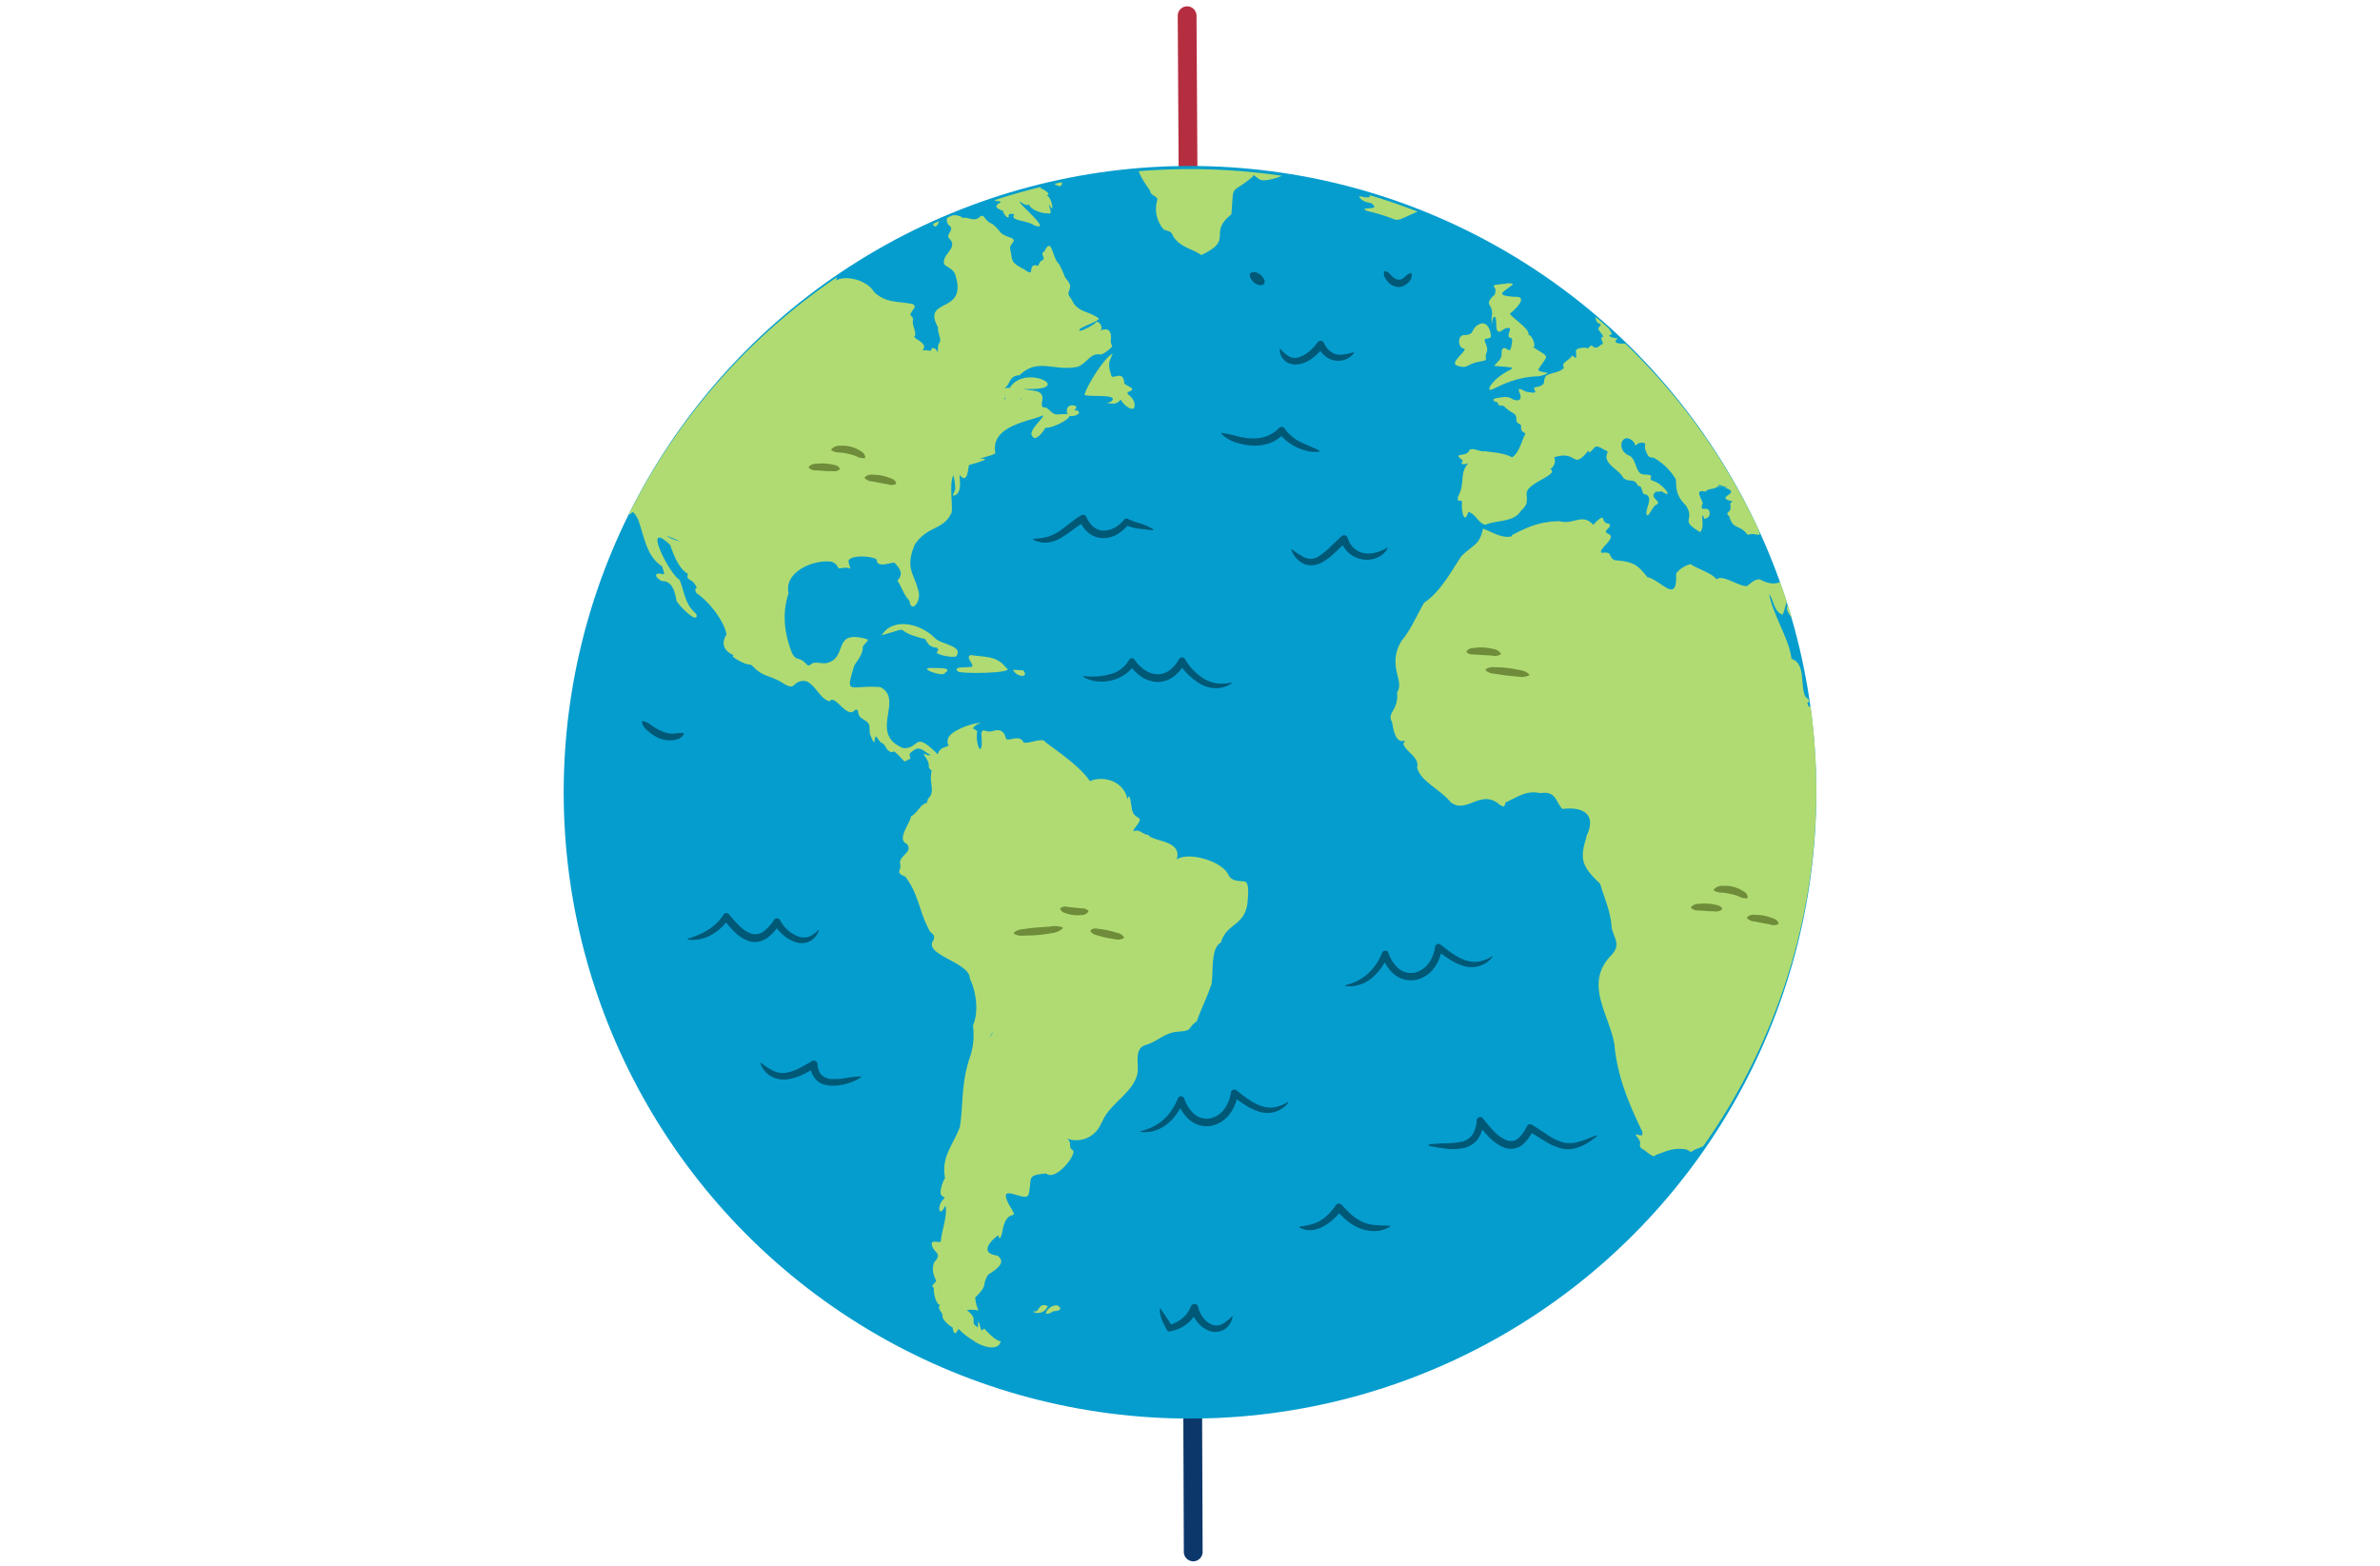 <svg xmlns="http://www.w3.org/2000/svg" xmlns:xlink="http://www.w3.org/1999/xlink" width="760" height="500" viewBox="0 0 760 500"><defs><clipPath id="a"><ellipse cx="380" cy="252.36" rx="200" ry="198.36" fill="none"/></clipPath></defs><line x1="381.03" y1="495.58" x2="379.71" y2="136.13" fill="none" stroke="#0c376b" stroke-linecap="round" stroke-linejoin="round" stroke-width="6"/><line x1="379.71" y1="112.13" x2="379.08" y2="5.02" fill="none" stroke="#b52e3f" stroke-linecap="round" stroke-linejoin="round" stroke-width="6"/><circle cx="380" cy="253" r="200" fill="#059dce"/><g clip-path="url(#a)"><path d="M246.25,33.92c.22.33.92.29,1.52,0,2.09,1.15,2.48.06.82-1.6-.94-.22-2.62-.32-3.22-1.49-.61-.74-.57-.35-2.19-.87-1.38-.6-3.15-2.43-1.92-3.2.5-5.77-4.57-5.55.1-11.62.38-1.77-6.75-1.61-6.37-.17.57-.07,3.56,2.58,3.39,3,0,.4-3.4-3-3.4-1.31-6.31-4,.3,6.37-1.68,7.25-2,1-1.13-1.46-1.89-2.62-.1-1.57-4-5.93-4.89-3.45.22,1,4.37,2.63.69,1.66-1.22-.15-5,2.56-2.37-.61.49-.7-.5-.81-3.22-1.56-3.44-1-1.17.75-2.69,1.59-4.62.81,2.56-1.91-1-4.08-1.08-.95-14.11,4-9.5,5.25,0,0-.07.32-1.73.85-4.86,3.74,5.58,1.86,1.09,3.56.18.65,6.2-.3,6-.16-14.11,3.53-2.64,4.55,4.56,4.68,16,3.43-13.92-.94-7.66,4.34,0,0-1,1.59,3.38,1.95s4.13.49,4.13.49c-.25,7.15,14.5,2.54,17.16-.59-.06.57,1.67,1.55,2.4,1.4,1.63,1.77,3.11,1.49,5.83,2,1.4.5,6.29-2.94,2.88-1.92.57-2.55-2.76.19-2.37-.68.19-.51-1-1.27-1-1.27C245.35,35.84,244.81,33.58,246.25,33.92Z" fill="#b0db72"/><path d="M246.12,38.81c-1.45,2.41,1.84,1.23,1.46,0C247.3,38.39,246.12,38.81,246.12,38.81Z" fill="#b0db72"/><path d="M260.67,20.78c-.26,0-.52-3.46-1.66-2.23,0,.65.21.48-.61.54s0-.66-.51-.93-2,.22-1.31-.32.6-1.37,1.89-1.62-.17-.53.19-.78a1.59,1.59,0,0,0,.6-1.32c-.67-.8-3.38.1-1.16-1.35.54-.54-4.89.44-3.09,1.19.05.68-1.61-.22-2.32-.4-.35,1-5.72-1.1-2.51,1.34.65.46.33.54.33.54-1.14-1.77-3.36,1.78-.09,1.26,1.08.3.27.27,1,.64.91,1,0,1.58-1,2.05-1.86.79-1.85-1.94-3.88-1.62s-.35,3.13,1.72,3.89c4.37.33,4.67,7.17,7.7,4.47.33-.29-.22-1.31,0-1.52.16,1.66,3.49.79,4-.72C260.34,22.55,260.21,22,260.67,20.78Z" fill="#b0db72"/><path d="M262.17,36.42c1.11-2.14-1.77-1.7-2.54-.82-1.16.81-2-2.25-3.27-1.56-1.61,1.37-.55,1.49-2,2.79-2.49.47-1.12,1.67.63,2,3.82,2.08,4.28,2.77,7.7.35.31-.31.63-1-.37-1.05-1.34.2-2.28-2.53-.62-2C262.17,36.42,261.55,37.57,262.17,36.42Z" fill="#b0db72"/><path d="M266.68,6.05c-.52-3-5.43-.13-6.14,1.59.73,1.37,5.39,3.28,7,2.49C268.89,8.5,268.33,6.92,266.68,6.05Z" fill="#b0db72"/><path d="M241.5,5.57c-2.85,1.55,1.85,1.83,2.05,1.25C243.68,5.48,242.26,4.4,241.5,5.57Z" fill="#b0db72"/><path d="M249.8,38.88c.93.1,1.3-.41,1.75-1.43C251.23,37,247.29,37.84,249.8,38.88Z" fill="#b0db72"/><path d="M245.8.16c-1-3.25-6.23-1.28-2.47.3-1.05.73.41,1.71.28,1.84-1.28.58,3.9.72,2.47,1.2-.76,1.25,6.81.83,7.52.61-.66.08-4.28,3.2-.21,3.85,8.39-.13,1.14-2.41,5.61-2.79.42-.31,0-.52-.61-1-.71-.84,1.06-1.35.11-2.81.24-1.67-3-3.54-3.39-1.43a4.41,4.41,0,0,0-3.7-1.12c-1.62-.26,5.75,5.62-.18,3.06-3.29-3.9-4.06-1.95-2.16,1.35C248.8,3.12,245.11,1.07,245.8.16Z" fill="#b0db72"/><path d="M281.82,44.15c1.64,2.3,3-2,.72-2C282.05,42.78,281.28,43,281.82,44.15Z" fill="#b0db72"/><path d="M303.48,66.15c2.56-1.23-.56-1.64-1.13-1.61C302.61,65.4,302.56,66.6,303.48,66.15Z" fill="#b0db72"/><path d="M315.13,46.26c.07-1.52-2.1-2.24-2.85-1.85C310.74,45.85,314.9,46.76,315.13,46.26Z" fill="#b0db72"/><path d="M307.84,48.25c4.24.06,5-6.07-.09-4.75C306,44.31,304,48.86,307.84,48.25Z" fill="#b0db72"/><path d="M274.75,10.66c3.89,1.73,3.93-2.16,5.37.21,2.69,2.51,6.33.48,9.26.61,2.32.93,2.5-.05,3.4-1.26.31,1.58,4.92,2.66,6.48,1.72,1.11-.3.29-1.38,1.23-1.43s2.07.78,1.49-.29c-1.74-1.27,1.12-2.12-.65-3.16-4.21-2.58-10.95-3.72-15.27-.49-3.63-.69-3.32-1.74-7.92-.74,2.19-2.24-5.87-2.92-2.83-3.5,5.75-.12-1.52-1.94-.94-2S274.19-1,273.49-1c-1.22.26-3.83.52-4.79.69,2.4-2.69-7.45-3.17-7.54-2.64-.35,2.6,1.91,3.19,4.68,4,2.57.27,2.77-.94,3.67,0,.36,1.38,3,2.62,2.19,3.65-.72.5-2.05.8-1.16,2,1.07,2.11,1,4.18,3.57,2.31C274.58,9.09,272.06,9.69,274.75,10.66Z" fill="#b0db72"/><path d="M303.43,38.42s.29-.6-.54-.28C299.18,39.42,302,44,303.43,38.42Z" fill="#b0db72"/><path d="M298.66,69.09c-.44.87-.94,1-.78,1.93C298.36,75,301.68,68.74,298.66,69.09Z" fill="#b0db72"/><path d="M297.08,63.78c.77-2.92-2.17-1.22-2.91-1.74,2.12-3.15-3.32-3.77-4.87-5.73-1.79-3-1.44,1.36-2.46.23-.43-1.06.29-1.56.24-1.82s.8.42.82-.1c.25-1.85-1-3-1.6-.91-2-1.9-3.34,6-2.67,7-.09.63-3.44,2.06-1.91,2.67,6.34-2.11,1.66.56,3.72,2,2.43.9,4.64-5.19,6.06-3.88.55.81,1.2.3,1.48,1.1C293,63.32,296.79,65.23,297.08,63.78Z" fill="#b0db72"/><path d="M291.15,54c-.15-.72-2.3-1.19-2.3-1.19C288.5,54,291.28,55.74,291.15,54Z" fill="#b0db72"/><path d="M321,30c-.25-1.88-3.77-3.08-4.49-1.18-.12-.45-1.45-1.15-1.47-1.13-.22-.14.87-1.14-.54-1s-2.65-.06-1.51-.49c2.24-1.67-1.68-1.35-1.88-.73,4.27-3.65-11.45-5.3-5.57-1.08-2.32-.84-1.3-.35-1.94.84-.63-1.62-2.65-3.1-4.17-1.24-2,2.86.31-2.11-1.14-1.66,2.79-.36-1.14-5.16-2.15-5.91-1.84-1.33-9.68,1.78-9.43,4,.4,2.41,3.86,4,.62,3.11-2.74,1.88,2.59,2.6,1.57,4.59-.06,2.64-1.17,1.87-1.82.67,2.87.53-3.1-3-1.87-6.86-.47-1-2.72-.41-1.07-1.69a50.39,50.39,0,0,0,4-4c-3.83-3.44-11.74,2.36-11.74,7.13,1.84,1.24-1.19.91-.55,2.15-.69,4.24,5,1.84,6.46,4.38-.47.63-4.69-1.51-5.06-.37-.32,1.4,2.18,3.17,3.42,3.44,3.08-.43,1.85-1.18,4.25.86,2.84,1.09,4.17.29,7.43,1.37,2.05.42,1.9,1.33,2.45.39s0-1.25,2.37-1c3.58.57,6.62,2.61,5-1.29,5.5.25,1.29,3.39,3.81,3.23,2.48-1.13.76.83,2.63,1.58,1.14.65,1.46.36,1.29.88-.89.47-4.46,2.11-.63,2,2.36-.3,2.52-.6,3-.06.27,1.87,1.55,2,2.66,1.79-.82,1.09,1.61,1.34,1.6,2s.58,2.2,1,3.52c.65.94-3.18,1.51-.65,2.58,4.25,1.29,1.32-.83,4.41-.22,2.47.66,2.37.18,2.84,1.2,1.66,2.46-3,1.48-3.43,2.13-.13-2-2.34-3.09-4.61-3-6.7,2.48-1,4.12-2.27,5.35-1.25-.19-3.7.39-3.68,1.51.07.13.67,1.68-.05,1.09-.77-1.64-4.32-3.78-5.16-1.41-4.87,1.83,1.79,5.46,3.85,3.35.53-1.66,3.17,1.5,3.39-.95.4,1,3.17-.29,3,.44-.23.51-2-.57-.08,1.17s2.3,2.63,3.2,2.73c4.21.25-4,1.12,2.44,3.29,0,0-.86-.36,0,.92s1.39,1.09,1.37.9c-.18-1.24.65-1.07,1.73-.92.31.18-1.57,1.18,1.85,2s3.68,1,4.48,1.51c6.16,2.31-4.45-6.42-4.62-7.55.19,0,2.71,1.93,3,.73.24,1.83,4.37,3.25,6.07,3,2,.64,0-2.56.46-2.77,1.86,3.88.81-2.75-1-3,2.25-.1-1.3-2.12-1.36-2-.47-.15-.94-1.73-1.64-1.15s-.78-3.11-1.87-3c-1.32.24-2.42-2.75-2.37-3.18.13.89,4.45,4.08,2.33.4,2.29-1.42.48-2.26,3,.24,1.12,1.84,1.08-.17,2-.14-.12.27-.63,1.41.14,1.44.32.26.74,3.55,2,3.51,3.76,2.66,2.75-.62,2.49-2.78.34.6,2.34,1.24,2.2-.43,1.54.44.34-1.7.34-2,2.81,2,2.93-1.82.55-2.89.29.61-2.91.75-2.35,0,1.46-2.33-2-.46-2.49-1a1.46,1.46,0,0,0-.72-2.55c-.58,0-1.08.57-.78,0s.83-1.23,0-1-.81.88-1.13.92.58-.81-.36-.8c-2.46.61-3.25-1.91-5.4-2.56-2.38-1.15-.19-.82-.62-2.11-.4-.62.49-.33.32-1.12a3.87,3.87,0,0,0-.38-1.14c0,.16,3.69,2.1,3.66,1-.41-1.5-4.47-2-4.36-2.12,1.3-.29,5.15-.23,3-2.5s-2.19.4-3.56.3c0-.13,1.18-.35,0-.57-2.49-.71,3.26-.87,1-1.92-4-3.3-3.62,1.23-4.78-2.27-1.67-.91-3.54.75-4.78.65C317.85,31.53,321,31.17,321,30Z" fill="#b0db72"/><path d="M289.22,68.34c-.83,3.64,5.34-.29,3.9-1.84C291.3,67.11,289.69,66.49,289.22,68.34Z" fill="#b0db72"/><path d="M200.3.13c1.74,2.17,1.37-1.36,2.33-.7.25.53-.58,1.89,1,1.82,2.78.21,1.28-2.52,2.3-1.91.84.47.91.51,1.24.05,1.3,0,.25-1.46.31-1.82.12-.12.86.86,1.17-.08,1.83-4.68-.12,4.68,3.12,1,.16-.7,3.3-1.29,2.32-2.53,1.16-1.37-1.1-.82-.25-1.57.71-.37,2.48.22,1.89-.63S212-8.43,211.81-8s1.23,1.35.3,1.32c-4.83-1.84-8.11,2.6-11.72,4.51-1.73,0-2.53.64-2,1.75C196.25,1.57,199.46.12,200.3.13Z" fill="#b0db72"/><path d="M191,21.31c2.81,0,4,4.31,5.72,4.26,1.37-.14,2.25-2.27,3.28-1.09,2.86.57,2.48-2.54,3.56-4.17.62.7,2.77-.39,2.13-1.71,1.21-1.39,6.28-3.16,8.1-4,3.65-1.28-6.89-7.09-7.42-3.5-.09-.57-.51-1.86-1.35-.58a9.22,9.22,0,0,0-6.23-2.1c-3.25.66-7.21-1.2-4.91,2.9.58,1.24.42.32.88.38s.14.48-.39,1a5.75,5.75,0,0,0-1.78,3.76c-1.29.26-2.3,4.05-3.1,4.67A3.92,3.92,0,0,1,191,21.31Z" fill="#b0db72"/><path d="M209.1.42c-1.68.62-6,3.63-1.15,2.65C208.34,3.52,211.4-.14,209.1.42Z" fill="#b0db72"/><path d="M355.32,112.92c-3.11,1.61-8.26,10.48-9,13-.42,1.08,10.43-.26,8.9,1.81-.28,1.13-3.46.74-.67,1.11s2.85-1.2,3.48-1.17c-.07.91,4.36,4.9,4.3,1.64-.2-2.88-2.92-3.24-2.18-4.09,3.65-1.18-1.09-2-1.14-2.91-.29-4.56-4.08-.6-4.18-2.59C353.69,116.16,354.07,115.79,355.32,112.92Z" fill="#b0db72"/><path d="M187.48,110.26c-.13-.1-.07,0,0,0Z" fill="#b0db72"/><path d="M299.16,16c-2.52,1.83,1.9,5,3.12,5.53-.34-2.93,6.39.72,7.09-.31.33-2.39-.57-2.17-2.09-3.28-1.52-2.2-4.23-1-6.09-1.34C300.33,16.27,300.36,15.42,299.16,16Z" fill="#b0db72"/><path d="M228.47-.95c-2.37.74,2.72,1.7,1.6,2.47-.65.37-2.08-.47-.9.62s3.36.85,2.35,1.33c-6.7,2.07-7.13-5.22-12.61-3.55,1.49-2.83-9.87-1.31-3.6-.2a3.59,3.59,0,0,0-2,.18c-2.69,1.7,2.55,1.48,2.32,2.05,0,0-3.2-.38-3.51.06s2.6.88,2.6.88c-7.66.59-3.37,3.59,1.87,3.08,2,.27.45-1,1.87-1.5s1.05,0,1.37.71c1.16,1.32,4.86-.39,6.18.49-2.71,2.3-6.66.55-8.06,3,2.32,3.55,11-1.4,13.7-2,1.43,1.79,1.12.33,2.16,0,1,2.37,4.42.17,4.91-1.51,2.66-2.85-2.42-5.45-2.49-2-.5-.26-1.34-1.43-2.18-1.06-.53.11.31-.45-.15-.66-2.88.17,0-1.51-.91-2.32-.8-.55-1-.62-.89-1.14C232.66-5.28,229-1.21,228.47-.95Z" fill="#b0db72"/><path d="M616.77,36.65c-2.38,2.11,2.82,3.47,4.37,4,2.39.38-.84,1.09,1.31,2.4.09.14,6.87,3,8.15.84-2.52-1.68-6.65-7.82-3-10.47,2.93-2.06-.46-2.12,3.33-3.62,1.82-1.76,0-1.66,2-2.62,2.51-.89.69-4.52,5.67-3.53,1.21-.83,2.15-4,4.64-2.95,2.31-1,21.56-5.2,14.6-8.49-3.92-1-3.6,1.42-6.73,2.61-2.5,1.71-10.05-.75-10.59,1.42A35.33,35.33,0,0,0,634.1,18c-3.76,1.68-2.3,3.29-5.83,3.43-1,.32,2.88,1.34-.7,2.07-1.66,1.67-.15,3.5-3.9,4.2-1.82.54,1.6.84.81,1.16s.65,1.24.65,1.24c-4.1.38-2.11,1.84-4.85,2.52-1.19.39-.44,1.2-.34,2.59S618.78,35.07,616.77,36.65Z" fill="#82c663"/><path d="M364,40.94c6,.7,2.73-2.77.14-3.64C359,32.8,360.38,41.39,364,40.94Z" fill="#b0db72"/><path d="M607.91,52.06c1.74.79,6-.21,5.52-1.7C611.13,47.31,605.61,49.81,607.91,52.06Z" fill="#82c663"/><path d="M521.7-5.34c.73-.76,2-1.84,1.76-1.07s-2.23,1.23-.76,1.54c3,.83-4.42-.19-1.48,1.77,2,1.38,4.94,1.5,3.76,1.8-4.78,1.53,4.32,2,3.83-.29.59-1.11.41-.68,1.13-.91,3.84-3.3-.3,2.24,1.66,1.28,1.19-.39,2.33-1.65,2.76-.86C536.25.25,531.53-.35,530.53.3,527.9.19,525,1.92,528.88,2.68c.59-.15,9.23-.75,6.39,0a17.9,17.9,0,0,1-5.32.49l1.59,1.28c-9.15-2.86-2.73,3.35,1,3.34-3.37-1.28,1.43,4.38,1.63,2.33-.2-2.72,1.73-4,2.94-5.63.41-2.38,1.91-2.9,3.22-4.58.27-2.32,1.61-1.5,3.42-1.61,2,0-2.11,1.94.29,2.54.78,0,1.62.4,1,.73s-1.63,0-.33.6c2.75,1-3.32,3.06-.6,3.37,2,.6,5-1.37,4.52.08-2.74,1.45,1.6,1.26,2.49.18,1.13-1.21,4.69-1.81,2-2.53-5.2,0-1.2-2.1-3.42-2.31-2.61-.17-2.54.42-2.68-1.41-.21-.9-2.11-1.09-1.63-2.15.18-.51-.76-.55-1.68-.93-.79-1.4-1.51-1.21-3.12-1.94-1.08-.39,0-2.09-1.4-2.15s-.88.67-1.82.8.88-.57,0-1.82-1.26-1.7-2.2-1.65-2-1.73-2.17-.35c-1,1.35,1.93,6.6.77,6.38-2.29-.59-2.63-6.83-4.48-3.13-.57,1.71-2.48.82-2.86-.71-.05-.7,4.12.33,1.51-.81-3.81-1.42-3.22-.59-5.66-.83C520.1-10.22,520-4.1,521.7-5.34Z" fill="#82c663"/><path d="M733.54,9.42c4.06-1.56,10.68-.19,13.64-1.74,2.22-3.26-4.78-4.15-5.6-4.39,3.49-1.67-1.34-2.63-2.29-1.3C737.68,3.72,734,7.28,733.54,9.42Z" fill="#82c663"/><path d="M720-2.06c2.69-.94.91.73.09,1.57-.46,2.65,10.1,4.89,12.43,5.35,1.61-1.46,2.15-1.12,1.54-3.6,2-2.1,2-4.33-2-4.08-1.88.28-1.74.46-1.69-.76.14-1.56-7.22.42-7.62-.63,10.67-.07,4.91-8.78-1.95-6-1.92,1-4.91,3.91-3.81,5.78C709.34-4.61,713-.67,720-2.06Z" fill="#82c663"/><path d="M476.26,101.86c.2,3.92,0,0,.73-.62,1.86-.87-.79,7.38,3.36,3.78,3.91-1.3.17,2.1,1.76,2.81.93.16.92.55.48,2.89s-1.3.21-2.36.43-.52,1.41-.81,2.71-2.8,3-2.1,3c11.08.85,3.06,0-1.42,6.34-1.86,4.16,4.35-2.94,15.68-3.06,5.79-1.6.14-.77-.39-2.1,3.12-5.11,4.14-3.47-1.71-7.24,1.26.3-.16-3.94-1.45-3.9,1.07-1.76-7.25-6.68-5.61-6.94.31-.22,6.59-5.57,1-5.18-5.62-.46-4.18-1.1-.44-3.81.39-1-2.92-.24-5-.06s-.15.91-.43,2.07.08.92-1.13,1.92C473.81,98,477.31,96.66,476.26,101.86Z" fill="#b0db72"/><path d="M465.51,116.85c3.71,1,2.28-.57,7.19-1.42,2.94-.41,1.32-.86,1.84-2.28s.54-1.81-.21-3.66.27-.91,1.71-1.76c.26-1.27-.8-5.59-3.7-4.19s-1.13,3.43-4.81,3.47c-2.28,0-2,4.35.06,4.31C468.68,112,462.33,116,465.51,116.85Z" fill="#b0db72"/><path d="M276.3-29.34c4.34,3.79,4.89,4.61,12.87,2.83,5.42-.83-2.39,1.48-1.6,2s4.64,1.22,6.26,1.54c3.15,1.83,19.88-10.17,13.64-1.83-2.3,2.85-18.93,1.05-6,7.35.56.8-1.54.59-3.81-1.06-2.88-1.52-7-3.06-9.55-4.28-2.67-.69-2.08,5.61,1,5.25,2.49,2.62,2.22,4.21,6.31,6.12,1.24,1.22-2.09-.34-3.91-1.72C285.63-16,281-7.44,289.17-8.24c.35,5-2,1.29-6.26,1.59-2.13.45-1.13,1.92,0,3.14s-.73.88-5,2c-6.14,1.3,9.92,3.54,11.45,3.31a6.64,6.64,0,0,0,4.17-1.93c1.69-1.37.65,1.46,2.4,1.4,2.51-.14,5.25,2.2,7.35.54.38-.64.87-1.14,2.86-1.2,3-.47-1.31-2.55-2.16-1.64-.69-.29-.64-1.73-1.79-2.16-.27-1-7.1,2.47-4.67-.31,1.78.31,7.74.17,7.83-2.83.94.15,5.49.22,6.49-1.45,1.07-.35-.7-.16-2.3-.87s.7-.11,1.53-.47c2.59-1,3.06-2.66.35-2.86,3.89.09,2.35-3.42-1.21-2-1.17,0-2.08-.6.25-.51,3.29-.52,2.34.1,6.14-1.33,2-1.11,10.33-2.74,3.76-3.51-3.47-1.08,4.78.37,4.81-.34,1.71-2.5,13.71-6,13.74-7.44-1.89-.52-7,.28-8.21.52,2.38-2.23,27.81-6,12.9-6.87-2.59-.7,3.34-1.3-4.24-2.38-3.12-.9-1-.69-2.44-.35s-2.85,1.19-5.42,1.1,2.87-1.85,2.87-1.85c-4.77-3-9.61,1.58-11.41-1.22-5.42-.48.91,5.2-5.65,1-2.06-1-5.85-.62-6.59.92-2.43-1.68-3.72-1.6-8.09-2.39-3.38-.39.39,2-1,1.66-2.79-.53-.9.65-3.69,1.68-1.9.71,2.46,2.71,2.46,2.71-1.4-.18-9.91-2.78-12.11-1.38-1.31.6,2,1.38-.3,1.82s-1-.3-4.76-1-3.41.53-9.07,1.75S275.28-30.17,276.3-29.34Z" fill="#b0db72"/><path d="M752.56,227.14a26,26,0,0,0-6.06-.4C742.79,228.72,751.43,233.41,752.56,227.14Z" fill="#82c663"/><path d="M760.54,303c-1.7.09-.6,2.74,0,2A1,1,0,0,0,760.54,303Z" fill="#82c663"/><path d="M746.34,279.19c-.12,6.76,2.09,1.92,2,7.13-1.12,3,2.26,2.29,3.35,2.21.39-.15,1.59-1,1.41-.2-2.28,3.63,3.38,0,4.78,1.4,2.74-.3-.65,4.25,4.38,1.55,2.31.72.34-1.9,1.3-3.34,2.46-1.95-.94-1.5,0-2.52,4.38-1.76,2.12-2.6,3.24-5.18,1-2.2,2.86-1,4.1-1.15-2.4-.94-3.41-5.77-4.14-7.82.91,1.08.37-2.21.77-1.79.47-.07.46.36,1-.05s-.79-1.86.45-1.73c3.31,1.63,1.92-2.67-.15-2-.59.21-.59-.9-1-.74-.08.26-.29-.44-.29-.44,1.43-.71-1.89-2.73-2-2.08.28,1.47-.61,1.67-1.8,2.28a24.14,24.14,0,0,0-1.58,2.46c-.52,1.61-3.85-.19-3.6,2.56-.51.94-.42.77-1.86,1.5s-.69,1.71-1.94,1.84c-2.29-.83-4,2.34-3.26,3.53-1.6.61-4.27-3.52-4.5-.35C746.8,277.39,745.64,277,746.34,279.19Z" fill="#82c663"/><path d="M736.45,295c2.41,3.07.91-5.23,1.69-5.5.49-.72-.8-3.54-1.83-3.2-.63.23-1,.66-.92-.21-.58-4,0-2.74-2.73-4.11-.2-2,1.41-3.89-1.52-3.1-.63.32-4.77-7.73-4.69-5.66-.39,2.09-4.49-5.61-6.08-6.06-1.23-2.5-4.34-2.09-5.46-3-5.67.19,2.56,5.08,3.71,6.8.68.68.43.93.74,2,1.3,1.38,2,1.53,2.07,4,3.49,4.17,5,9.74,8.55,13.81a25.44,25.44,0,0,1,4.87,5.15C735.79,295.21,735.73,294.64,736.45,295Z" fill="#82c663"/><path d="M742.62,288.58c1.15.74,1.28-1.24,1.06-1.59C742.61,286.87,741.57,288.07,742.62,288.58Z" fill="#82c663"/><path d="M738.59,287.06c-.16,1.53,2,1.69,1.5.38-.54-.66-1.17-2.85-1.63-3.13-.71,0-1-.82-1.23,0s-.9.62-.22,1.1A5.18,5.18,0,0,1,738.59,287.06Z" fill="#82c663"/><path d="M757.06,303.94c1,.43.86.36,1-.68s1.69-1.56.13-1.82c-1.49.25-4.69-.48-3.63-1.44.21-.08,3.38.94,2.75-.22-1.43-1.93-3.72.76-7.24-1.78-1.92.73-1,2.29-3.85,1.22-1.83-.32-2-1.8-3.25-2.08-.47.32-1.92-.83-2.07-1-.61,1.07-1.91-.18-2.58.16-.47.25-.14.65-.69,1.28s-2.07.71-1,.88c3.19-.27,1.72,2,4.71,2.14,3.62,2.79,1.75-.48,4.49.43C749.89,303.59,753.08,303.21,757.06,303.94Z" fill="#82c663"/><path d="M950.85,78.25c-3-1.35-3.11-4.22-7.46-4.63-3-.38-1.61-.85-2.07-1-1.76,0-1.6,4.47-3.69,2.65-.71-2.14,1.58-1.77-1-4.65-6.94-3-16-12.77-25.31-12.8-3.49-.57-11.6-.46-7.07,3.21,1.36,1.36-.34.86-3,2.5s-.58-1.15-2.34-1.83c-3.81-2.48,2.29-1.94.53-3.72-2-1.22-3.55,1.6-5.39,2.23-.74.69-6.79-2.52-7.38-.63-.67.15-5.33-1.43-5.69,0-.52-.32-4.41-1.46-3.63-2.92.3-8.17-14-3.41-18.75-5.15-3.31-1.1-1.39-1.69-2.87-2.38-1-.95-4.53-1.24-1.91-3.2.39-1.5-7-1.83-7.9-1.17-1,.22-1.49,0-1-.65-.29-1.48-4.65-1.35-6.79-1.91-11.37-3.45-1.29,1-9.25,1.13-1.11.56-.43,1.2.9,1.08s.13.7-.59,1,1.87,2.07-.1,2.78-1.32-.23-4.12-.51-.09.35-.81.75c-1.55-1.92-12.34.53-11.05-2.59-5.6.54-1.46,9.73-10.29,0-.93-2.21-.4-1.93.07-1.91,4.47-2.26-1.54-9.81-5.71-7.61-3.64-.74-5.08-2.82-6.56,2.45-2.37,1.93-11.89.3-11.75-2.89-1.85-.47-3.82.09-7.21-1.06-2.39-.61-1.17.22-2,.36-3.41,1.23-2.73.49-4.53-1.91-2.79,0-1.81,1.32-4.25-.86-.84-.38-1-.64-2.58,0s.81,1.42.09,1.92c-3.1,1.73-9.7,1.8-12.39,3.79,1.61-2.41,5.06-3.47,8-4.65,2.93-1.88,5.4-3.89,8.4-5.34,1-.21,7.29-3,3.28-4.14-.46-.27-.14-.52.25-.51,3.4.49,1.58-1.31-.6-2.54-1.15-.82,2.72-1.17-2.36-1.49-.24,0,2.43-.51-2.82-1.84-4.22-2-14.15,3.82-8.9-1.65,1.46-2.24-5.93.32-2.62-2.88-2.48-2-14.23-1.36-10.64,4.9-.4.33-2.39-.53-4.52,0-2.17.76,1,1.94-2.63,1.55-.63,0-5,.86-5.76-.3-4.91-.79-9.35,3-15.64,3.23-3.44.13-1.77,1.24-2.58,2.17-4.38,3-3.44,1.41-5.77,5.95-3,2.35-14.16-1.45-14.32,3.2.46.91,1.14,2.14.35,3.23.59,1.56,2.78,1.25,3.79,2.76.71,1.25.54,3.09-2.47,1.47-2.24-.78-.74-1.07-2.1-2.26-2.23-.9-4.44-3-6.27-1.28-1.32.25,2.58,3.11.3,2.54-4.15-2.31-6.86,1.27-.81,2.66,1.62.23,1.88,2,3.2,2-1.26.74-3.58-1.13-5.49-1.34-3.12-1.07-2.43,0-3.47-2.92-.65-1.5.41-.68.76-1.54s1.2-2.82.44-3.37c-1.19-3.55-4-1.45-1.69-.67.72,1.89-1.7,5.39-4.34,5.48-1.11.4.11,1.14.68,2.55,3.21,5.46-2.06,4.22.21,8.71.23,2.76,3,.62,5.34,1.08,9.62,2.66-1,8.14,6.61,8.43-4,2.23-3.29-2.91-4.32-5.3-.76-2.26-4.66-.52-5.76-.22-.47.07,1.21,3,0,4.17-.91,2.32-4.77,3.9-5.37,5.89.26,2-12-2.2-6.79-2,2,.69,4,1.71,4.73-1.3,3.66-2.46,3-3,4.55-6.61-2.91-2.22-1.58-5-2.18-8.26,1.17-2.34.84-3.41-.95-5.69,2.83-5.19,4-7.28-3.6-7.71,1.26-1.36,6.69-3,.21-3.47-3.18.35.63,1.9-.6,3.54-4-.94-3.18,7-8.37,8.82,3.07,6.28-2.84,5.79.73,7.16,1,.11,2.93,1.34,2.78,2.8.35,1.06,1.06.74,1.29.92a2.3,2.3,0,0,1-2.43,2.43c-1.87-.4-4.66-4.51-6.62-4.42-2.89-1.79-6.58-3.59-10.57-2.76-1.64-.06,0-.65.05-1.3s-.2-.79-1.13-1c-1.9-1-2.35-3.86-4.3-.94-.14.78,1.11,1.74,1.81,1.76.93,1,.61,1.72,2.41,1.14A7.83,7.83,0,0,0,639,53.24c-2.16,1.75-3.93,3.6-4.55-.3-1.09-.67-2.36.64-3.66,1-1.64.7-5.84-.88-6.15,1.73-.05,1.46-2.62-1.2-3.26-.39a4.22,4.22,0,0,0,.93-2.83c-.22-.53-2,.7-2.84.8-1.12.51-1.63,2.73-1.65.2-1.77,1.08-7.3,3.06-9.06,4.48-2.38,0-1.32,3.18-4,3.64-2.73.25-3.84-1.22-4-3.29.7-1.42,5.8-.39,2.7-3.16-.1-2-8.76-4.78-6.27-1.15,1.89,1.79,1.57,1.48,0,4-1.76,2.73,2.45.17,2,3.59-.43,3.88-1.31,1.86-3.38,2.75,1.3-.54.76-1.52-.84-2.26-2.39.09-1.86,1.29-4.07,2.2-3.09.77-3.65,3.9-2,6.19-1.43.39-4.05-1.22-5.6-.48-.58,0-.2-.79-.2-.79l-.78-.94c-.36-.41-2.63-1.54-2.36.43-1,2.74,4,2,3.09,4.82-.85,1.61-4.39-1.78-5.65-2s-1.54-2-1.43-2.41-1.07-2.65-.93-3.17c1.53-3-5.46-4.67-5.68-7.39,3.12,2.93,6.28,2.51,11.05,4.73,9.15,2.65,16.33-5.63,4.93-9.73-3.8-1.95-6-5.15-10.35-4.44-4,.15-2-1.74-6-1.8.1-.77,2.77.22,3-.54.72-.4-2.56-1.08-2.68-1.14-2,.39-2.2,2.46-4.38,2.88-.19-1.48.18-1.8,1.37-2.48-1.82-.44-1.58-.39-2.41-1.24,1.88-.39,5.26-1.45,1.9-2.95-.68-.68-.31,0-2.09-.43-2.2-.73-1.64-1.28-2.56.56-.56.76-1.91-1,0-1.44,1.19-1.4-3.72-1.76-3.3,1.61-1.36,1.4-.61-1.67-1.29-1.78-.61.09-1.65,2.2-3,1.63a10.55,10.55,0,0,1,2.23-2.32c1.35-.72-2.84-1.94-1.31-.08-1.93-.71-6,5.48-5.7,2,1.55-2.56-1.92-.66-2,.26.14.53-.26.78-.88.58-1-.49-2.59,1.25-1.86,1.71-.3-.31-.2-.74-2.07-1-2.43-.82,2.08,2.63-.16,2.13.09-1.77-1.3-.64-2.12-.69,0-.83,1.9-2.09-1.24-1.22-1,.27,0,.61.26,1.36s-.71.23-1.1.22c-1.43.19,1.43,3.28-2.7.42-.81-.35-2.91,3.52-.1,2.56,2,.3-2.64,2.7-3.17,1.18-1.28,1.14-.06-1.64-.21-1.66,0-.28-1.26,1.48-1.6,2.16s.07-.78-1.08-.43-1.3.56-1.35.73c1.07,1.26-.86,1-2.13,1.53-3.21,1.9,1.36.95,2.42,0,1.46-.66,1.82.66,3.5-.74,1.62-1,1.71.18.72.42-.22.47.15,1.47-.57,1.93-.94-2.92-1.63,1.06-2.87,2.33-.82,1.23.78,1.07.12,1.14a4.76,4.76,0,0,0-4.85,3.42c-.8,1.49,2.45,0,1.13,1s-.62-.2-1-.26-.8.62-1.15,1.57c-.2,1.08-2.79,1.34-1,2.44.22,1.46-4.46.86-2.12,3.27.92,1.62-3-1.22-3.69,1.64-.74.93-.71,1.41.58,2.2,1.73.74-2.09,2.44-1.56,0-.33-.53-.67.24-.84.63s-.32.11-1.26-.88-.72,1.67-.72,1.67-.35-.1-.77.67c-.36.57-5.81-.4-1.56,1.94-1.67-.81-2.78,1.12-4.39,1.7-2,.18-.92,2.62-1.33,3.26-.85.66.36.75-.21,1.34s-.2,1,.72,1.46-.52.42-.45,1.55,2.07,0,2.07,0c.07.48-2.42,3.22-2,3.8.72.38,2.86-2.29,1.38.57-.53.46.7,1,.15,1.14-2.61-.44-.24,3.34.91,2.58,2.13,3.85,7.26-2.4,9.17-3.52a12.14,12.14,0,0,0,3.16,4.36c-.23,1.15.64,4.43,1.82,5.42,1.14,2.16-.26,2-2,3.79-1.17,1.09,0-.61-1.27-.39s-.56.24-.5,1.76,1.48,1.1.93,1.3-1.52.94-.86,1c.69.7,4.52-1.76,1.66-.59,4-7.06,1.51-.7,4.53-1.3,1.36-.1,1.21-.94,1.48-2,.61-.64,1-.11,2.19-1.09.88-.53,1.07.65,1.34.53,2-1.51,3.38-7.58,1.76-9.2.47-.32,3-.43,3.14-1.49.61.63,1.86-.7,1.85-1.5-.25-.62-.26-.18-.14-.48,3.68-1.38-.45-4.63-2.6-5.28-1.38-1.88,1.86-5.2.62-7,1.93-.94,2.7-2.62,4.72-3.95,2.44-1,3.81-1.36,5.35-3.41.61-.45,1.26-1.3-.35-2.06s.18-.55.59-1c1.07-2.21,2.91-4.64,5.91-3.72a2.74,2.74,0,0,0-.05-.28c1.55,0,1.06.28,2.16,1.13.92.42,1.43.4,1.41,1,.08.92.64,2.75-1,2.22-1.61.93-5.31,5.3-6.67,6.3-1.33-.57-3.43,2.84-2.56,4.21,1.61,4.63-1.36,8,1.73,8,3.46,3.7,5.65-.33,10.16.59,5.52-2.06,5.57,3.77,3.35,6.88a6.5,6.5,0,0,1-1.66,6,2.82,2.82,0,0,1,.52-3.7c-.66-2.24.23-3.7,1.34-5.59-2.8-1-15-.92-9.25,4.44,1.33.13.44,5.68-1.68,4.18-4.22-5.07-6.35.39-5.63,6.37,0,4.77-4.68,1.42-7.16,2.84,0-.35.19-.73-.39-1-1-.43-.3.12-4.68,1.38-2.94.86-2,1.38-2.13,1.68-2.76-1.07-3.93-.15-6.39-2-1.34-.25-.8,1-.94,1.47.29.34-5.77.65-3-1.36-.11-.2-.35.12-2-.46s0-.59.1-1.11c-.24-.85-1.51-1.74-.71-2.83,4.6-5.21,1.21-1.26.89-4.8,3.37-6.35-1.81-1.51-4.43-.23-1.18.49-1.44,4.38.34,4.64.91.82-.08.52-.29,1.43-.78.45,2.78,3.11.71,3l.68,2c-1.19.44-2.09,2.19-3.42.65-.81-.29-1.21.94-1.44.86-.27-.44-4-.27-3.77.84.14,2.8.19,2.38-1.28,1.38-.32.64-.14.52-1.83,1.83s-.64,1.41-.84,2.25c-1.36,1.44-4,1.43-5.54,2.4-1.46,1.54.52,2.93-3.06,3.6-2.63.18,2.51,2.78-3.62,1.43-4.6-2.53.07,1.81-2.16,2.79-2,.31-2.21-1.17-4.52-1a18.07,18.07,0,0,0-2.24.31c-2.23.31-1.09,1.13-.22,1.3s-.28,1.09,1.65,1.15c.7,0,.54.19,2.05,1.38,2.08,1.53,2.57.94,2.59,3.49.42,1.32,1.54.5,1.49,2s.88,1.43,1.4,2.14c-1.13,1.59-1.67,5.6-4.24,7.51-2.36-1.41-6.29-1.63-9-2-.9.41-4.38-1.64-4.83,0-.43.86-1.52,1-2.94,1.28s1.34,1.62.94,1.87c-1,1.42.68,1.08,1.81.73-2.94,3.13-.91,6.32-3.26,10.61-.41,2.59.77.38,1.26,1.79-.32,2.25.64,7.73,2,3.12,2.37.61,3.25,3.7,5.45,4.12,3.5-1.57,9.07-.7,11.32-4.44,2.22-2,2-2.86,1.85-5.59.14-3.49,10.56-5.91,7.57-7.8a3,3,0,0,0,1.23-3.74c7.7-2.44,5.59,4.44,10.95-2.16.08.24.16.48.23.71,2.21-1.61,1.38-3,4.81-.94,1.92.77.68.64.69,2.46.46,2.77,4,3.93,5.44,6.56,1.85,1.6,3.43-.25,4.65,2.53,1.86-.07.77,2.91,2.55,2.71,2.66,1.29-.89,5.4.44,6.71.85-.24,1.72-3.07,2.95-3.45,1.75-1-2.3-2.2-.56-3.77,0-.59,1.21-.18,2.12-.53,4.39,3,.45-2.39-2.52-3.22-2.65-.88,1.41-1.88-2.88-2.11-3,.13-2.37-4.52-4.69-5.92-5.1-2-2.14-8.51,1.41-4.21.55,1.93.32,0,2.34,0s.52.8,1.31,2.57.77,2.12,2.49,2.18a19.13,19.13,0,0,1,7.16,7c.08,3.7.33,5.39,3.24,8.36,3.05,5-2.4,4.32,4.5,8.44,1-1.29.74-2.65.66-4.76.06-1.56.68.55.68.55s2-.36,1.64-2.11c-.29-2.56-3.59.58-2.15-3-.73-2-2.63-4.45.92-3.62.68-1.19,3-.56,4-1.8,9.87,2.17-1.92,3.3,4.17,4.81.93.12-.41.51-.34.86a5,5,0,0,1,.09,1.57c-.06,1.33-2,1-.33,2.51,1,4,2.87,2.64,5.18,5.07,1,1.51.78.12,3.33.65s0-1.31,1.24-1.87c2.31-.34,2.25,2.87,5,2.72,2.35.39,2.58-1.57,4.43-1.75,1.19-.05,2.16.14,3-.74-1.72,6.88-1.59,21.75-12.46,16-1.63-.24-3.18,1.53-4.14,2.11-2.33.31-8-3.93-9.66-2.1-1.49-2.05-6.09-3.33-8.24-4.85-1,0-4,1.5-4.72,3.13.44,9.91-4.71,1.9-9.16,1-3.26-4.27-4.79-4.92-10.47-5.44-2.15-1-.41-2.87-4.12-2.33-1.58-1.07,5.55-5,1.8-6.2-1.07-.74,0-1.22.62-2,.85-1.9-1.31-.3-1.93-2.59-.39-1.4-2.56,1.3-3.23,1.82-3.35-3.86-6.43.11-10.6-1.13-5.61,0-9.88,1.48-15.41,4.5.05.08.08.17.13.26-3.15,1-7-1.69-9.29-2.39-1.14,5.34-2.95,4.92-6.9,8.78-3.11,4.63-6.65,11.37-11.88,14.86-2.28,3.8-4.12,8.47-7.17,12.09-4.92,8,1.11,13-1.49,16.47.64,6-3.47,6.3-1.55,9.69,1.38,9.79,5.27,3.71,3.56,6.83.73,2.53,5.31,4.38,4.38,7.56,1.15,4.48,7.26,6.84,10.65,11,5.06,4.15,9.68-4.41,15.72.86,2.13,1.39,1.41-.29,2.05-.79,3.7-1.63,6.49-3.91,10.95-2.89,5.11-.81,4.83,2.84,7.06,5.06,6.35-.83,11.29,1.55,7.5,9h.19c-2.41,7.08-1.29,9.54,4.33,14.87,1.64,5.44,3.36,8.81,3.74,14.32,1,3.6,2.83,5.19-.1,8.44-9,9.12-.68,18.93.93,28.57.89,10,4.41,18.45,8.9,27.83.31,1.93-.9,1-1.83.89s1.41,1.8,1.14,2.92a1.43,1.43,0,0,0,.79,1.77c.67.16,3.61,3.3,4.13,1.89,2.87-.91,4.83-2.17,8.42-1.94,2.88,0,2.15,1.81,4,.24,4.14-1.37,12.06-5.46,13.52-11,.91-3,5.17-4.88,4.87-8.54-1.47-.05-.29-2.19.9-1.44.15-.87-.91-1.86-.39-2.78,1.7-1.75,6.09-1.93,6.12-4.2,2.33-14.89-7.31-6.51,5.84-18.05,5.1-2.72,5.46-1.91,8.15-7.09-.7-4.38,1.84-11.4-1.92-14.55.1-2-1.3-4.27-.32-6,.52-1.28.19-.86-.34-1.32-2.27-1.74-.31-4.89.15-7.6.18.28.36.55.52.81,1-4,3.74-5.35,5.3-8.26l.38.63c3-6.62,12.44-10.11,16.13-16.39,3.45-2.7,1.73-5.74,4.44-7.92,2.35-1.72,3.6-8.24,4-10.9-.4-1-3.75,1.36-5.13,1.54-5.16.61-10,1.53-15-1.5,1.07-2.39,1.93-.58-.89-4.06-1.24-3.62-6.68-5.34-7.45-9a8.68,8.68,0,0,0-1.53-4.14c-1,.88-1-.21-1.32-1,1.22-.43.35-1.05-.62-1.94-1.7-3.53.2-10.62-4.42-12.05-.6-6.05-6.11-14.49-7.1-20.67,1.24,1.51,1.49,5.39,3.89,6.41.73,1.25,1.64-5.44,2.1-4-.43,2.69-.56,2.64.84,4.64,1.27,2.24,4.66,6.69,4.85,9.5,1.38,1.69,3.08,1.22,3.2,4,1,1.27-.78,8.11,2.82,7.68,2,1.12,1.51,5.47,3.63,6.84,1.08.73,2.78,5.55,1.91,7.12.89,2.6.34,7.27,2.66,7.76,1.31.93,4-2.52,5.85-1.87,4.75-1.22,8.88-3.55,13.84-5.13,1.74-2.15.4-3.5,5.37-3.62,4.5-.86.46-2.9,5.65-3,1.65-.46,0-1.4,2-2.45s1.27-.56,1.52-1.16a12.3,12.3,0,0,0,.33-2.51c1.21-1,3.92-4.17,5.12-5.2,1.21-.67-2.71-1.23-3-3.68-4.08-2.14-6.19-3.43-5.69-8.14-1.33,2.6-9,9.83-11.33,4.62-.72-1.42.29-1.47.42-2.77.38-3.44-3-.55-2.29.78.19,0-2.23-3.83-1.16-4.22-.79-1.62-4.54-4.61-4.61-6.69l.54.08c0-1.1-2.22-3.38,0-3.2-.73-.56.28-1.3.61-1.75a8.73,8.73,0,0,1,.63,1c1.07-.76-.1-1.91,1.68,0,1.57,1.54.24-.34,1.32.05.78,0,2.72,5.84,2.94,6.64,2.44,1.94,7.87,6.2,10.66,2.67,5.58,2.27,1.65,4.86,11.6,5.84,4.34,2.32,10.53-2,13.64.86.67,2.37,2,1.71,2.74,3.48,1,3.8,5.71,11.89,10.16,7.54.89-.84-.09-1.66,1.26-2.13s.06.44,0,1.13a6.59,6.59,0,0,1-.14,5.57c.63,2.51-.39,10.15,2.74,11.93,2,2.74.6,5.72,2.07,9,2.78,2.83,2.75,9.59,5.93,12.06,1.64,1.8,1.16-1.87,2.69-3,2.45-1.49.05-1,3-3.62.95-2.33-.16-3.32,1.41-6.3.9-1.82-1.53-7.41,1.07-7.62-.37-.61,3.64-2.33,3.65-1.51.22-2.41,7-8.4,9.56-9.3,2.28-.43,1.92-1.31,2.82-2.24.1-5.11,9-2.37,12-1.95.54-.84,1.62-.45,2.48-.6-4,3.18,2,3.85,1.75,7.17,3,23.47,7.21-8.32,10.52,16.33,2.76,2.28-3.46,15.56.17,13.84,1.25,1.81,5,6.18,3.6,9.7,0,2.87,1.62,2.33,2,4.6-.15,1.58,9.81,8.71,6.45,2.6-2.35-3,.86-7.48-3.56-10.67-3.47-5.12-4.64-1.17-5.86-7.87-1-3.09-1.6-.76-1.19-3.44.45-1.32,4.61-14.22,4-7,1.81,1.44,2.47-.58,5,2.72,2,1.72.13,2.79,1.55,2.14s0,.88.18,1.49c1.05,1.29,2.59-.32,3.11,2.12-.75,4.36-1.61,4.79,2.35,1.83,1.88-.19-.18-1.31.22-1.64,2-.36.3-.87,1.57-2.29.89-.93.3.27,1.23.56,1.57-.41,4.4-1.83,5-3.63-.06-1.78,1.2-3.21-.36-4.71-.76-2.17,1.23-4.67-1.84-6.86-4-2.63-3.26-5.13-6-8.32-.69-1.76,2.67-4.46,4.16-5.56l-.11,0c3-1.63,3-2.17,6.5-1,1.25,0-.21,3.38.58,3.32s.95-.4.46-1.89.47-.16,1-.58a11,11,0,0,1,2.54-1.12c2.52-.49,3.62-3,6.08-2.2,2.24.74,5.59-3.05,7.86-3.45,7-2.58,3.9-6.79,6.44-7.15,2.47-2.9,2.69-4.31,4.76-8.34,1.31-2.94-1-1.45-3-2.29-1-.56.49-.5.89-.75,2.76-1.18,2-1.62.61-3.89,2.38-1.59.14-1.7-1-3.26.09-2.18-1.14-4.87-2.07-7-.38-4.83,3.36-2,2.52-4.69,1.77-.74,9.41-1.23,1.69-3.24-1.44-.45-6.33,4.28-4.74-.53.8-1.64-3.56.21-3.29-3.61.46-1.72.33-.51,1-.57,2.5,0,4.64-2.35,6-4.64.68-1.54,1.09-.13,2.57,0s.6.63.47,1.93-.13,1.3-2.1,3.92.44.54,1.07.57c.66-1.4,5.73-3.93,7.09-5.4a1.9,1.9,0,0,0,.91.79,6.65,6.65,0,0,0-.61,1c2.82-.08.74,2.37,2.07,2.89,0,.35,0,0-1.3,1.43s0,.7.26,1.32c.62,1.21,1.39.89,2.93.89,1.33.08,1.44,3.55,0,4.18-1,1,0,0,.19,1.05.45,1.87-2.8,4.41.43,5.15,9.59.27,6.89-11.63,2.39-15.48,0-.52.44-1.12,2.34-2.09,3.18-1.47,2.35-4,4.43-5.71,12.67-6.5,12.32-.74,21.55-16.71,4.4-4.2,3.69-12,7-16.78.31-1.82-.49-1.41,0-2.09s-1.84-1-1.21-1.09,1-1.61.39-2c-1.15-1.6-.35-1.83-3.32-2.9-1.83-1-.93-.22-2.39,1.21-1.17,1.93-3.91.12-1.83-.85,1-.66-1.14-.83-1.82.45-2.24,1.61,1.45-4-3.49-2.48-2.07-1.9,7.92-5,7.42-8.16,5-2.81,8-11.5,15.15-8.73a4.33,4.33,0,0,0,4.3-.19c1.92-1.23,0,0,3.4.74s.93,0,2.78-1.37,2.26,0,3.75-.21c2.28-.1,1.1,3.07,2.61,3.06,1.56-.68,11.73-.32,6.05-3.16-1-2,5.73-3.77,5.41-6.93.24-2,2-.88,4.68-1.82s2.37,1.22,3,1.5c2,.57.08,3.78,2.59,3.75,2.64-.94,7.12-3.48,7.6-7.19.22-1.56,4.84,0,4.21,0s-2,.27-3,3.71c-1.07,5.11-2.32,2.94-5.68,5.87-7,7.32-12.7,7.86-16.46,18.26-1.47,3.86,2.15,8.87,2.54,12.88-.44,7.08,4.4-1.17,4.23-2.53.4-2.29,3.53-1.85,4.06-4-.35-1.9,5.77-2.72,5.38-4.06-.48-2-.18-3.89,2.9-4.33,1.75-.89-.11-1.4-1.09-2-1.82-.51,4.7-7.25-1.07-4.57-1.38-1,1.7-3.85,2.09-5.66,1.35-2.34,1.13-3.73,3.38-2.74.39-.16,2.86-1.37,3.49-1.7.63.25.41,4.11,2,1,4.15-4,7,3,8.44-.38,3.18-4.71,12.92-5.27,16.64-9,.83-1.1.7.11,1.76,1.11,1.21,1.16,5.64,1.23,4.09-1.15-.29-.93-2-1.67-1.35-3.36.52-2.09-3.37-4.16-3.6-5.53,2.83,2.9,10.21-1.44,7.29-5-.65-1.33.12-1.21,2.3-1.13s.51,1,.91,2.73c.14,1.72,2.79.41,4.26.86.83-.28,2.57,4.29,4,3.11,1.79.3,4.44,5.09,6.54,2.16-3.43-4.24,2.71-1.15-.27-5.14,0-1.19,3,1.18,3.84-.38C947.64,78.65,951.14,78.79,950.85,78.25ZM653.78,215.54l.16,0h-.2ZM549.34,155.48a5.61,5.61,0,0,1-.63-.09,1.21,1.21,0,0,0,.15-.62,19.9,19.9,0,0,0,2.75.85C550.79,155.81,550.3,155.48,549.34,155.48ZM730.58,222.4a1.1,1.1,0,0,1-.63.28c.71-.6.62-1.86,1.22-2.64A3.44,3.44,0,0,1,730.58,222.4Zm66-57.51.3-.25A1.05,1.05,0,0,1,796.63,164.89Z" fill="#b0db72"/><path d="M848.65,353.5a10.64,10.64,0,0,0-3.79-4.78c-.76-1.46-.34-3.27-1.33-3.38-1.21-.11-2.33-.14-2.58-1.27,0-.59.12-3.12-.69-3.48s-.77.16-.61-.87c.77-1-6-4-5.54-5-1.21-.54-.55-5.07-1.46-5.86-1.18-2.69-.6-6.43-3.91-6.42-1.09-3.33-1.32-7.32-3.3-10-.77.9-1,3.32-1.79,4-.47.24,1.26.7.72,1.27s-1.53.07-1.56,1c.46,3.51.5,15.1-5.31,11.74-2.24-3.3-11.13-4.63-7.76-9.63,0-3.65,3.49-2.2,1.82-4.56a3.13,3.13,0,0,0-3.32-.58c-1.4-.05-3-1.24-5.25-1.77-2.22-.71,0,2.27-4.86,1.64-.82.1,0,.65-1.52,1.44s0,1.76-1.57,2.82-1.65.32-1.06,1.65c1.8,3.42-1.53.5-2.27,1.29s-1.19,2.24-1.28,1.45c.79-3.28-2.74-5.88-5-3.59.35,2.1-1.91,0-2.22,1.48a12.7,12.7,0,0,1-.34,1.3c0,.19,1.35-.21.68.35a1.49,1.49,0,0,1-1.24.47c-.18,0-.28-.33-.43.51-1.16,1.78,1.64,1.15.29,1.58-5.39-.21-.15,0-3.21,2.81l-1-2.78c-.37.41-2.7,2.84-1.85,3.91.11.27.53-.17-.44.83-2.24,5.6-9.92,5.64-14.92,7.66-1.88.5-3.63,2.82-4.34,3.42-.22-.4-.11-1.76-.48-1.32-1,2.76-2.4,7.24-1.15,10.14,3.39,1.72-.34,1.77-.57,2.52,1.57,5.52,4,12.52,4.8,18.13,1.38,4.41-7,3.26.68,6.74.84.82,1.38,1.95,3.52,1.12,2.92-2.1,2.84-1.19,4.82-2.23.32-.64-1.62-2,2.44-1s4.36.56,5.48.47c3,.44,1.86-3.23,4.64-3.55,4.68-.17,1.84-2.37,4.34-1.72,2.79.43,2.44.35,5.41-.78,4.84-2.19,6.5-.67,9.6,1.29,1.81-.55,2,.18,2.75,1.28.58.34,1.45.38.79.81-3.18.46,2.51,2.24,2.22,3-.36,6.84,1.67,2.17,4.56.11.86-.26,1.9-3.75,2.16-3a3.78,3.78,0,0,1-.24,1.89c1.55.91-1.72,1.49-1.38,2.23.6,1.3-.62,2.2-1.34,3,1.32,2.82,2.27-1.66,3-1.91,1.37-.05-.12,3.73.74,3.75,1,.43,1.43-.79,1.71-.32-.93,1.64,3,1.32,2.08,3.53-3.26,3.78,3.77,5,6.38,6,1.95.93,1.14,2.13,2.19.67,5.93-5.28,2,1.74,4.83.64,3.25-.58,5.17-2.31,8-3,3.42-1.69,1.48-3.08,3.48-6.78C849.23,373.42,851.19,365.12,848.65,353.5Z" fill="#82c663"/><path d="M679,253.31c.13-1.3-1.33-1.79-1.33-1.79.17,4.53-3.21,7.28-.7,9.81C683.72,263.14,680.23,255.88,679,253.31Z" fill="#b0db72"/><path d="M455.89,66.24c4.61-2.23,1.31-4.94-.07-7.44.05-1.72-2.58-2.22-3.78-2.11-.67,3.43-6.64-.06-7.36,2.86-.15.91-1.71-1-2-.34s.05,1.7-1.36,1.91c-2.11.69-2.72.24-2.07-1,.72-.37.49-.51.06-1.57-1-4.58-3.84.53-6,1.47-.88,2.44,4.68-.2,4.65.7-1.77,2.2.67,2.13-1.26,2.3s-3.23-1.17-2.35.3c2.16,2.19,3.55.53,4.57,2.79-.61.75-4.91.07-2.5,1.21C450.63,70.67,441.57,72,455.89,66.24Z" fill="#b0db72"/><path d="M334.58,417.08c-2-.88-2.47.22-3.33,1.44-.33.51-2.11,0-.88.62A3.44,3.44,0,0,0,334.58,417.08Z" fill="#b0db72"/><path d="M337.94,417c-1.6-.73-4.27,1.46-3.85,2.59a4.16,4.16,0,0,0,2.26-.87C337.68,418.65,339.58,418.36,337.94,417Z" fill="#b0db72"/><path d="M305.42,209.51c2.28-3.34-5-3.7-6.87-5.74-4.48-4.65-13.47-6.77-17-.91,11.12-3.17,2-1.61,13.91,1.22.84,1.53,1.44,2.6,3.64,2.75.69.38.51,1,0,1.57C299.12,209.07,304.64,210.27,305.42,209.51Z" fill="#b0db72"/><path d="M305.78,214.31c-.09,1,19.4.77,15.48-1.07-3.07-4.15-7.41-3.3-11.23-4.08-2.09.7,1.45,3.29.25,3.75C308.67,213.3,304.25,212.69,305.78,214.31Z" fill="#b0db72"/><path d="M326.69,214.06c-2.88-.11-3.81-.41-2.83.41C325.34,216.46,328.71,216.19,326.69,214.06Z" fill="#b0db72"/><path d="M298.41,213.33c-6.7-.4,2.9,3.09,3.29,1.6C304.83,212.94,298.43,213.42,298.41,213.33Z" fill="#b0db72"/><path d="M188.78,116.78c6.55,2.6-1.56-5.57-3.13-6.15-1.67.55-3.85-2.09-4.7-1.39.13,2.48,5.39,4.11,5.76,6.31C187.92,116,188.62,115.55,188.78,116.78Z" fill="#b0db72"/><path d="M397.38,281.48c-1.48-.23-4.22.19-5.29-2.46-2.36-4.22-12.8-7.11-16.35-4.54,2-6.33-8-5.66-9.06-7.91-1.4.12-2.74-1.67-4-1.29s-.77-.2.3-1.64c2.8-3.68-1.26-1.21-1.64-6.06-.46-2.36-.29-2.7-.95-3.33-.1.33-.24.67-.38,1-1-5.53-7.22-7.76-12-5.81-2.86-4.51-10.83-9.91-14.25-12.51-.59-1.62-6,.92-6.94.08-1.32-2.59-4.44-.19-5.57-1.08-.14-.44-.57-3.5-3.8-2.58s-3.3-1.26-4.09.8c.81,9.18-2.17,3.86-1.27-.95l-.24.27a1.58,1.58,0,0,0-1.24-.79,4.2,4.2,0,0,1,2.87-1.84c-2.49-.16-10.28,2.43-10.8,5.25-.55,2.25,1.34,1.71-.95,2.49s-2.2,2.35-2.2,2.35c-8-7.84-5.45-1.95-11-2-11.47-4.47.37-15.6-7.43-19.51-9.88-.76-11.29,3-8.32-6.85,1.07-1.78,2.81-3.59,2.73-6.07.43-.94,2.59-2.25,1-2.48-10.74-3-5.73,5.88-12.22,7.62-1.19.48-3.42-.3-4.6.09s-1.07,1.35-2.2.35c-2.31-2.7-3.28-.56-4.76-4-2.37-6.33-2.94-12.37-.95-18.56l.06,0c-1.66-7,8.21-11,13.77-10.13,2,.86,1.66,1.63,2.26,2.09.92.06,2.36-.5,3.43.05.61.37-.26-1.23-.24-1.75-1.15-2.82,8-2.34,8.92-1-.07,3,5.46.37,5.74,1,1.67,1.77,2.86,3.49.87,5.6,1.28,2,2.12,4.81,3.81,6.41.47,4,3.35.92,3.05-2.32-1.48-6.69-4.58-7.68-1.35-15.53,4.12-6.25,9.28-4.5,11.79-10.34.38-2.73-.84-9.53.61-11.81a26.21,26.21,0,0,1,.54,4.11c0,1.21-1.42,2.64-.32,2.33,2.81-.75,1.51-6,1.73-6.54,2.58,3.19,2.63-2.19,3-3.2-.08,0,6.33-1.6,4.84-2-1.17,0-2.12.36-1.17,0,1.68-.8,3.47-.9,4.74-1.73-1.74-8.89,10.91-10.16,15.29-12.13.2.76-5,5.1-3.53,6.57,1,2.26,4-1.94,4.16-2.63,1.74.37,7.76-2.47,7.71-3.79,2.23.5,4.82-1.5,1.47-1.86,2.59-1.47-2.41-2.52-2.26.18-.28,1.11,1.12,1.17-.28,1.11-4.21.11-3.09.71-6.24-2-.93-.21-1.57.29-1.5-1.63,1.25-4.56-3.27-3.53-5.75-4.39,17.37.81.31-8.55-4.59-.18-.37-.39-1.05,0-1.53,0,2-1.61,1.38-4.07,4.8-4.18,5.78-5.79,11.24-1,18.75-2.77,2.84-1.38,3.78-3.93,6.31-3.93.71-.24,0,.78,2.44-.69,3.58-2.72,1.11-1.43,1.66-4.38.22-3.54-2.39-3.23-3.58-2.22,1.34-1,0-3.43-1.29-3,.48.41-5.49,3.56-5.17,2.59-.58-.93,7.86-3.14,5.77-4-3-2.08-5.68-1.68-7.77-4.73-.88-2.1-2-2.16-1.33-3.88.86-2.12-.26-2.76-1.32-4.31a32.89,32.89,0,0,0-1.94-4.26c-2.13-1.75-2.25-9-4.6-4-1.74,1,.64,2-.66,2.85-.94.31-1.31,1.77-1.31,1.77-3.91-1.09-.69,4-4.19,1.33-5-2.65-3.86-2.57-4.81-6.71-.23-1.93,2.51-2.43.3-3.56-4.41-1.39-2.82-2-6.14-4.5-2.31-.87-2.16-2.78-3.5-2.48-2.18,2.26-3.93.18-5.79.65-1.24-1.31-6.81-1.57-4.61,2.18,2.23,1.47-.36,2.44,0,4.08,3.74,3.33-2.24,5.11-1.34,8.48,1,1.17,3.29,1.52,3.74,4.06,3.49,12-11,6.54-5.69,16.14-.17,2.19,1.25,3.57.43,5-.83.8-.09,2.29-.74,3,.36-.86-1.85-2.3-1.85-.68-.13.43-2.56-.45-3,.24,2.53-2.45-2.5-3.73-2.4-4.62,1-1.17-.93-3.55-.41-5.41,0-1.31-1.44-1-.53-2.37s1.63-1.94.41-2.59c-4.74-1-8.5-.22-12.33-3.87-2.15-3.66-8.77-5.57-12.25-3.64,1.38-1.87-1-8.48-3.45-7.74-.23.07-.58.93-.67-.81-1.29-5.44,3-11,6.18-14.64,4.09.1,4-2.58,1.19-4.4,3.12,1.21,3.09,1.67,4.81-1.47,2.53,1.93,4.43.16,5.54-2.14,3.92-3.52-1.42-1.06-3.17-2.64-1.32-1.76-4.62-1.94-5.5-3.08,2.59-.2,13.5,6.18,11.83-1.38.92-3.19,5.82,2.94,6.25-.11-.51-1.06-2.3-3.13-1.91-3.11s2.52,3.22,3.23,3.08c.38-.8,7-2.76,5.62-4.14-1.25-2.45-5-4.93-.87-5.6.72-.58.3-1.73-.17-1.75s2.07-1.05.38-1.64c-3.31,0-6.43-4.54-9-2.86-3.15,2.87,1.7,3.14-.18,4.6-2.2.87-.32,1.62-1.37,3.17-.81.93-1.52,1.16-1.87,2.1s.57,1.24-.76,1.54c-2.63,2.18-2.43,0-3.73-2.4-.26-1.32-.13-.79.77-1.8s-.92-4.3-1.7-4.33c-3,1.48-3.85,6.42-4.9-.45,2.64-2.5-3.16-2.23-4.2-2.16,2.61-2.08,2.76-4.32-.32-5.93.7-1.75-1.24-3.83-2.79-4.45-3.52-1.6,3.55-1.83.32-5.21,3.94.81,4.19,1.11,5.8-1.7.76-.62,3.72-3.64,3-4-1.54-.79-3.57-.14-4.55-.43-.73-1.46-6.22-1.28-7-.26-.35,1.11,1.53,1.4-.56,1.41-1.12.74-.44,3.64-.81,4.88,1.48,1.07,1.36,1.88,1.31,3.49.11,1.55-1.5,1.32-1.82,2.54,1.85,2.09-1.92-.09-1.63,2.81-.62,2.46,1.43,1.65.89,2.3-3,2,2.15,4.94,4.13,5.16,2.71-.58,2,.8.84,1.38-.07-.18-.45-1.5-.55-.76,0,1.18-2.12,3-.19,2.82,1-1.2,1.46-1.6,1.41-.25-.8.4.1,1-.36,1.33-1,.06-1.12.87-1.54,1.38-1,.74-3.6.63-3.21,2.4,1.22.61.56,2.7.42,3.37-.85.22-1.49.2-1.25.95-2-1.85,1.67-.57.69-2.54-.77-1.2-1.49,0-1.55-1.5.34-.09,1.58-3.92-.13-2.53-.93.44-2.07-2.06-3.29-1.77-.94.18-.52.46-.8.75s-.66-.11-.8.45c-.8,2.28,3.07.8,3.22,2.3-1,1.68-3-1.11-3.62-1.06-.54,2.34-1.48.74-3.77.56-1.51-.06-4.38.4-4.72.29-.57-.17-4.08-2.27-5-1.66-.58-.16-.3-.32-1.48-1.1-3.47-3.72-1.11-4-6.62-2.17-4.07-.47-2.76,4.29-.18,1.78.77.16.12.87,1.16.26s2.2-1.54,3-1.5c.65,1.42-3.92,2-4.51,2.48-1.19,1.46,1.25,3.39,1.23,4.71-1.65.57-.75,1.94-.58,2.76-3.2-3.76.24-2.39-1.88-4.86-.31-.19-2.14,0-2-.94-.45-.94-1.6-.73-2.16-1.48-2.17-.86-1,1.15-4.72.87-2.23,0-10.92,0-6.92-2.48,4.71.49-.63-4.14-2.73-3.85-.83,1.58-10.25-2.72-11.86-3.84-2.59-2.82-9.64,3.72-7.73.09.2-.12-.06-.3-.43-.93s.54-1.85.15-1.73a2.45,2.45,0,0,0-2.07,2.09c-.87-.14-.53,1.89-.67,2a13.27,13.27,0,0,1-3.49-3.35c-.51-1,.2-2.13-1.38-2.71-3.34-1.68-.75,1.26-.45,1.59,0,0-1.72.16-1.73.33,1,.92-1.55,1.95-1.84,2.19-.4-.67-.69-1.41-2.68-.28-1.6,1.08-1.32,2-1.55,1.95-.58-2.21-2.43.34-3.8.42-1.68.53.39,1.32-.65,1.63-4,.56.64-2.53,1.68-3.12,1-.88,2.55,0,3.43-1,.2-.7,3.82-1.36,2.89-2.15-1.19.26-3.4-.23-4.06,1.2-.25.51-.52.33-1,.31-2.45.1-4.27,2-6.45,2.53-1.35.72-.54,1.07-.77,1.8-.24,0-1.23.43-1-.47.25-1.3,3.83-1.79,1.88-3.1-.27-.14-.36-1.76-.76-.6s-.12,1.17-.59,1.15c-1.65-.9-3.89,1.59-2,2.5-1.14.8,1.72,1,.58,1.24a25.23,25.23,0,0,0-5.55-1.78c-4.44-2.13-3.1-3.32-7.67-3.15-.07,3.17-3-3.83-10.46-1.8-.88-1-4.59-1.46-6.17-1.72-1.85-.51-.89-1.34-4.22-1.81-5.07-.44-3.61,1.52-6.85-.26,1.82-3.06-5.21-.24-6.06-2.67-.14.9-2.7,1.53-2.66.16.29-3.83-6,1.78-9.15.78,1.88,2.16-1,1.08-1.29,1,0,0-.44,1.37-3,1.45-4.54-.07-2.58,5.14-6.53,5.58-4.55-.51-7.35,2.29-3.21,4.4,2.38.43,2.49,4,4.43,4.43,1.45,0,4.06-.31,4.16,1.29.25,3.26,2.26.15,3.55.92.22.36-.45,1.46-2.07,1.23s-.73.66-1.68,1.06c-6.3,1.19-3.51-5-9.35-.18-1.5-1.08-3.25.61-4,1.33,0,0-1.57.2-1.51.73,6.57,2.53,1.09,1.65,4.74,4.44,1.61.64,3.66.47,5.44.47.77.29-.27.94,1.31.4,1-1.25,7.22-1.86,5.33-.67-3.24-.44,3.59,4.79-2.85,4.94-3.88,3.41-3.93-.27-6.64,2.44-.32,3-1.09.36-2.28,2.44-1.46,3-1.61,6.15,1.77,2.76,1.19.87-3.73,1.89,1,3.35,1.16,0,.26-.69,1.16,0,1.47,1.47-2.41-.38-2.42.26a1.82,1.82,0,0,0,.77,2.29c.84.29-.67,1.19,1,1.34,2.91,1.54,3.46-1.92,4.31-2.79-.85,2.11,2.14,3.27.87,5.78-.26.68-.1.6-.22,1.73s-.2-.79,3.46-.74,1.65,1.71,2.89,1.76c2.23-2.29,3.38.6,5.2-1.37.43-.85,2-1.4.62.11s-1.92,1.41-1.47,1.86c1.67,1-2,2.08-1.21,3.09.22.27-.8.32-1.94,1.58s-.23,2-1.87,2.1-2.81,2.16-3,2.5c-.67-.32-4.46,1.09-4.68,1.91-.56.33-1.79,0-1.9.71s-.81.93-1.67,1c-4.43,1.06-.85,2.73,1.61.76,1.35-.73.73-.93,1.69-1.42s-.52,1.2,1.41-.29c3-4.1,2.86.3,6-1.69,2.22-2,5.33-3.55,7.84-5.27.81-.75-1.35-1.27,1.09-1.87,3.35-1.38,8.52-3.3,5.46-6.23,0-.87,3-1.54,3.38-2.57s-1.61-.76.24-2.34c2-1.77,4.9-3.62,6.28-3.07.28.88,1.6,1.11.34,1.32s-1.91-.85-3,.24c-4.59,5.21.65,3.91-.74,4.93-1.28.82-3,.84-2.23,1.39,3,2.06,4.26-2.49,7.19-2.42,5.52,1.22,1.07-3.13,3-4.07,4.34-.72,3,3.46,9.19,4.36,8.94-.45,4.83,2.4,10.26,1.36a21.21,21.21,0,0,0,9.89,7.76c1.94.42,2-1.41,2.73,0s-1,.84.16,1.92.82,1.08.47,2c-.47,1.93,1.75,2.28,1.89,3.55-.09.26-1,.4,0,1s-.83,1.19,1.49,1.8c4,.3,2.5,2.32,4.23,1.22,1.62,2,.1,2.49,1.36,5.26.67,2.23,5.07,2.58,3.94,5.1-.81.76-1.17,2.13,1.21,3s2.32.35,2.38.87c-.6,1.68,4.3,1.64,3.74,2.66,2.7,2.15,4.09,4.36,6.29,7,1.16,1.73-3.75,1.84-5.26,1.1,2.79,6,2,10.51.79,17-.45,1.55-.91,3.36-.24,4.17.22,2.37-1.06,3.42.32,5.75.05.78-2.14.87.8,3.42s2.86,2.81,3.4,3c.92.69-1.25,2.81.08,3.83.58.49,2.68,5.19,3.52,5.88,0,.78-1,.66.41,1.5s2.09.25,3.38,1.26.73-2.59,3.05,1.77c2.06,5.43,2.59,11.83,7.76,15.08,0,.7,1.08,2.48.29,2.54-2.8-.92-3.06.76-.39,2.16,3.36-.14,4.11,3.53,4.6,5.91-.39.85,7.34,8.62,6.38,4.6-3.81-3.33-3.52-6.46-5.35-10.91-3.51-2.12-12.15-19.8-3-11.16,1.11,3.29,2.86,7.75,5.72,9.26-.9,1.78,1,1.71,1.77,2.77,2.26,3-.41.82.88,3.34,4,2.67,8.84,8.83,9.63,13.24-1.38,2-1.55,4.65,1.7,6.33,1.61.67-1.56,0,2.41,2.09s2.72.37,4.38,1.82c3.27,3.36,4.77,2.55,9.08,5,4.8,3.2,3.08-.31,7-.43,3.25-.08,5.18,6,8.4,6.5,1.59-2.49,5.53,5.87,8,2.82,1.75-.71.23,1.44,2.31,2.7,2.79,1.7,2.22,1.7,2.47,4.8,2.33,6.2,1-.4,2.29,1.21.66,1.16,1.41,1.88,1.8,1.9,1.21.78,1.18,2.7,3.09,2.81.54,0,0-.95,2,1,2.68,2.84,1.41,2,3.62,1.18.55-.24-.8-1.51.47-2.16,2.07-1.95,3.08-1.07,4.83.1.61.46,1.84.86.83.9s-2.6-1.57-1,.84.37,2.53,1.26,3.53.56-.33.42,1.32c-.63,3.12,1.33,6-.93,8.05-.59,1.11-.06,1.48-.84,1.54-1.89.66-2.7,3.25-4.69,4.17-.27,2.34-4.76,7.42-1.32,8.84,2.13,2.78-2.69,3.64-2.15,6.43.63,2-1.91,2.66,1.64,4,2.64,3.57,3.5,6.28,5,10.72a36.34,36.34,0,0,0,2.93,6.9c1.2,1.09,1.44,1.1,1.15,2.57-3.77,4.82,11.58,7.09,11.52,12.35,2.13,4.42,2.9,10.76,1,15a22,22,0,0,1-1.2,10.83c-2.52,8-1.84,13.69-2.94,21.53-2.37,6.27-6,9.4-4.77,16.41-.74,1-1.79,4.33-1.29,5.22.5,1.06,1.69.59.8,1.51-2.18,2-1.5,6.45.62,2,.7,3.23-1,7.38-1.44,11,.35,1.59-2.9-.42-2.93,1.28.18,2.77,3.74,2.72.78,5.86-.86,2.25-.25,4.05.63,5.85-.47,1.26-2,1.41-.71,2.32-.24.84.48,5.26,2,5.47-1.33,1,1,2.57.73,3.42-.21,1.3,2.67,3.59,3.06,3.6s.31,4,2.08.6a21,21,0,0,0,4.61,3.65V428c2.11,1.71,8,4,8.88.27-1.44.11-4.24-2.82-5.37-4.1-1.19,2.09-1.09-1.61-1.88-2.14l-.07,1.86c-3.17-1.94.74-2.15-3.54-5.55,5.6-.58,3.36,2.21,2.66-4,4.38-4.23,1.89-3.66,4.18-7.32,2.27-1.48,6.14-3.85,2.89-6.07-6.38-.85-1.24-5.47.25-6.43.24-.08.45,2.45,1.28-.82,1.45-9.32,6.13-2.68,2.29-8.87-4.18-7.77,5-.7,6.13-3.25,1.4-5.44-1-6.23,5.59-6.85,3.34,2.73,10.39-6.85,8.46-7.5-1.62-1.13.24-2.49-1.94-3.73a8.55,8.55,0,0,0,11.32-5.36,4.47,4.47,0,0,1,0,.52c1.93-6.15,11-10,11.5-16.82.11-2.87-1-7.17,2.57-8.17s5.68-3.61,9.6-4.16c5.92-.42,3.18-.89,6.68-3.39,1.08-3.28,3.27-7.74,4.32-10.89,1.39-2.24-.49-12.19,3.36-14.23,1.84-6.23,7.19-5.08,8.43-12.21C398.72,284.93,398.85,281.71,397.38,281.48ZM325.9,127.92a1.11,1.11,0,0,0-.08-.7c.33,0,.14.5.18.76A.53.53,0,0,0,325.9,127.92Zm-4.87-.83c-.16.2-.11.4-.22.64a7.58,7.58,0,0,0-.15-.83ZM150.34,71.93a1.21,1.21,0,0,1-.09-.2,10,10,0,0,0,.93.77A1.65,1.65,0,0,1,150.34,71.93Zm16.88,8.34-.34-.53c.37-.09.28.35.38.6Zm45.66,90.83-.12-.1c1.45.57,2.89,1.19,4.32,1.83A11.18,11.18,0,0,1,212.88,171.1ZM317,329.92c-.37.47-.72.95-1.07,1.44a11.83,11.83,0,0,1,1-1.62Zm-16.86,80.94c0,.37.08.75.14,1.12A3,3,0,0,1,300.12,410.86Z" fill="#b0db72"/><path d="M602.45,310c-3.31-5-2.09,2.87-4.33,3-2.08,1.31-2,.61-3.08,3-4.87,7.17-6.9-4.44-7.15,11.56-.94,4-2.18,3.92-2.26,5.83,1.18,2.93.4,7.72,1.64,10.16,2.78,1.2,7,2.83,8.38-3,2.62-7.88,6.47-19.2,5.75-23.79,1.72.06,1.88,3.89,1.72.06S603.18,311.24,602.45,310Z" fill="#b0db72"/><path d="M438.54,39.87c-6.51-3.2-13.26.28-10.94-1.37,4.65-1.19,2.1-4.3,4-5.86.86,0-1.25,0,1.56,2.06s-.65,2.59,3.38,3.35,3.83-.29,3.67-2.21c.28-6.59-7.63-7.21-5.81-11-.65,3.05,6.08,4.25,3.63.92-1.42-1.53-2.58-2-1.68-2.93s-.7-.2,2.09.42,4.42.52,5.15-.06c7.33-1.15-7.69-3.65-2.34-4.18,6.65-1.29,4.6-.62,5.49-6.84-3.5-5.7,2-1.68-4.78-5.4-6.85-4.29.64-1.16,2.79-1.63,2.25-1.4,2.63.41,4.47-.53,1.2-.74,2.5-2.17.18-2.6-5.36-.06-8.06-2.67-2-1.73.23-.08-2.12-1.56-2.83-1.59s.13-1.21-1.31-.4c-4.73,4.16.49-5.69,2.16-5.4,2.28.48,1.53-2,2.23-3-2.86-3.19,2.29-1.67,3.21-2.48,4-1.59-4.45-2.33-4.15-1.47-.66.85-3.09-.81-.75-.81,1.62.9,14.34-.25,7.33-2.15-2.18-.09-3.06.57-3.34-.13-.34-2.37,5.72-.07,7.06-1.12,3.76-1.55,3.53-2.19,6.76-3.49,5-3-3.58-2.53-6.1-3.62-3.65-1.77-4.08.71-5.78,2.39-1.57.28-4.81-.71-5.12-.63s1.47-1.86-2,.09c-4.26,3.1-4.39,3.52-7.45,5.11,2.28-1.93,10.47-10.48,0-7.83-1.36.91.81,1.25-1.93,1.41a22.78,22.78,0,0,0-5.35,1.27c12-5.7-12.94-2.66-14.65-2.38,1.73-1.79,15.72-2.65,20-1.85,7.87-.17,10.61-3.86,1.79-3.94.61-.88-3.59.08-2.36-1.39.33-2.63-5.86-.08-6.44-.85,14-3.28-18-4.57-21.44-3.13-2-.07-2.88-1.28-3.4,0s1.27.44-.51,1.29c-1.11.64-23.26-1.8-14,1.82-5.1.4-.52,2.16,1,3.69,0,0-4.79-3.05-6.32-2.85s-4.81.34-2.16,1.48,5.78,1.79,6,3.23c.73.9-11.95-4.38-12-3.85-8-.49,2.52,3.7.08,3.92-2.35.43-5.36-.47-5.9-1.53-4.54-8.15-2.55,10.69-3.49,2.48.07-8-10.32-1.86-13.11-2.72-.94,0,3.05,2.72,2.69,2.84-.91-2.37-10.2-3.24-8.57.85,3,1.63-3.06,2.51-4.52,2.05-1.85.7-8.54,4-10.13,4.83,2.12,2.44,10.2-1.16,3.61,6.53-3.1,2.17-28.87,2.62-12,8.81.89,3.79,12.38-2.32,10.89-.24-.45,3.68-5.81,1.2-8.75,2.41-2.84.68-8.63,2.28-3.49,2.35,14.48-.84-1.28,3.89,7.64,5.12,6.67-.28,15.75-2.2,20.47,0,.64,3.86,2.71,2.79,5.82,6.88,4.62,5.06-.57,3,2.66,6.89,1.19,2.26-1.48,1.77.21,3.4s3.11,1.29,2.38,2.18c-.53,1.24-5,3.51-2.4,4.61,2.27,2.69,6.41-.36,8.15.83,0,0,2.08.73,1.34,1.75,2.16,4.74-.55,2.1-4.76,1.9-10.21-1.57,4,4.22,4.42,3.7,1.51.44,2.29,1.39,1.1,2s-.24,0-.06,1.57c1,3.32-3.69,3.19-4.32,5.84-5.23,4.21-1,10.05,1.79,14-.06,1.56,2.63,1.67,2.23,3a9.9,9.9,0,0,0,2.09,9.34c2.19.87,2.21.35,3.18,2.47,2.59,3.48,5.9,3.6,8.79,5.69,10.72-5,1.91-6.86,9.62-13,.9-10.46-.6-5.85,6.78-12,.51-1,.48-.24,2.31.87s9.66-1.72,9.71-3,3.3-6.66,4.24-6.89C419.39,50.84,442.15,41.73,438.54,39.87Z" fill="#b0db72"/></g><path d="M323.74,297.87c1.21-1.12,2.54-1.07,3.84-1.28s2.59-.31,3.88-.43l3.86-.28a7.72,7.72,0,0,1,4,.26l.06.29a6.13,6.13,0,0,1-3.75,1.58c-1.31.25-2.62.44-3.94.56s-2.62.16-3.93.18-2.58.26-4-.59Z" fill="#6e8c3a"/><path d="M338.68,289.92a2.78,2.78,0,0,1,2.37-.29l2.12.22,2.11.22a2.94,2.94,0,0,1,2.26.74l0,.29a2.48,2.48,0,0,1-2.25,1.11,10.79,10.79,0,0,1-2.41,0,11.07,11.07,0,0,1-2.35-.51c-.74-.28-1.58-.36-2-1.55Z" fill="#6e8c3a"/><path d="M348.28,297c1.1-.78,2-.43,2.86-.34s1.81.26,2.7.45,1.76.43,2.63.7a3.63,3.63,0,0,1,2.47,1.47l-.06.29a3.61,3.61,0,0,1-2.86.33c-.9-.11-1.8-.25-2.69-.44s-1.77-.42-2.64-.69-1.79-.33-2.47-1.48Z" fill="#6e8c3a"/><path d="M276.16,146.3a4.63,4.63,0,0,1-2.79-.64,19.85,19.85,0,0,0-2.5-.73,21.69,21.69,0,0,0-2.58-.43,4.81,4.81,0,0,1-2.8-.7l-.05-.28a3.36,3.36,0,0,1,2.88-1.17,11,11,0,0,1,3.08.23,10.77,10.77,0,0,1,2.9,1.12c.87.53,1.88,1,2,2.38Z" fill="#6e8c3a"/><path d="M268.1,149.89c-1,.83-1.73.56-2.55.57s-1.61,0-2.41-.08-1.6-.11-2.41-.18a3.28,3.28,0,0,1-2.48-.81l0-.29a3,3,0,0,1,2.48-1,16.86,16.86,0,0,1,2.56-.09,15.65,15.65,0,0,1,2.54.34c.83.2,1.71.17,2.36,1.29Z" fill="#6e8c3a"/><path d="M286.09,154.57a3.39,3.39,0,0,1-2.66.08l-2.43-.44-2.42-.47a3.57,3.57,0,0,1-2.46-1.06v-.29a3.08,3.08,0,0,1,2.66-.79,15.64,15.64,0,0,1,2.65.24,15.09,15.09,0,0,1,2.57.73c.82.34,1.75.48,2.19,1.72Z" fill="#6e8c3a"/><path d="M474.42,213.75c1.23-.92,2.41-.68,3.59-.67a34.69,34.69,0,0,1,3.53.25c1.17.15,2.33.36,3.48.6a5.56,5.56,0,0,1,3.34,1.44l-.05.29a5.71,5.71,0,0,1-3.59.4c-1.16-.09-2.32-.19-3.47-.33s-2.29-.31-3.44-.5-2.29-.14-3.4-1.18Z" fill="#6e8c3a"/><path d="M468.3,208c.8-1.09,1.79-1,2.73-1.14a15.41,15.41,0,0,1,5.68.37,3.37,3.37,0,0,1,2.56,1.47l-.07.29a4,4,0,0,1-2.82.35l-2.65-.15-2.64-.17c-.9-.07-1.74.14-2.76-.73Z" fill="#6e8c3a"/><path d="M346.11,215.92a28.87,28.87,0,0,0,4.25.07,20,20,0,0,0,4-.66,9.49,9.49,0,0,0,6.1-4.51,1.11,1.11,0,0,1,1.5-.48,1.21,1.21,0,0,1,.38.33l0,.06a13.47,13.47,0,0,0,3.24,3.24,7.44,7.44,0,0,0,4.05,1.36,6.5,6.5,0,0,0,3.94-1.37,11.26,11.26,0,0,0,2.9-3.45l0,0a1.14,1.14,0,0,1,1.55-.41,1.21,1.21,0,0,1,.41.4,17.21,17.21,0,0,0,6.12,6.3,11.38,11.38,0,0,0,4.06,1.42,13,13,0,0,0,4.5-.24.15.15,0,0,1,.18.11.14.14,0,0,1-.06.15,8.46,8.46,0,0,1-4.7,1.52,10.2,10.2,0,0,1-4.93-1.19,19.25,19.25,0,0,1-7.12-6.87l2-.06a13.15,13.15,0,0,1-3.49,4.25,8.78,8.78,0,0,1-5.39,1.89,9.86,9.86,0,0,1-5.35-1.83,14.55,14.55,0,0,1-3.77-3.9l1.92-.1a10.51,10.51,0,0,1-3.28,3.51,13.24,13.24,0,0,1-4.31,1.85,13.55,13.55,0,0,1-4.57.26A11.25,11.25,0,0,1,346,216.2a.15.15,0,0,1-.06-.2A.16.16,0,0,1,346.11,215.92Z" fill="#005877"/><path d="M429.69,314.61a19.05,19.05,0,0,0,3.9-1.46,15,15,0,0,0,3.27-2.29,16.45,16.45,0,0,0,2.6-3,20.2,20.2,0,0,0,1.88-3.6,1.1,1.1,0,0,1,1.43-.6,1.06,1.06,0,0,1,.61.62l0,.06a11.51,11.51,0,0,0,3.11,4.84,6.21,6.21,0,0,0,5,1.47,7.6,7.6,0,0,0,4.59-2.9,11.55,11.55,0,0,0,2.18-5.34v-.05a1.12,1.12,0,0,1,1.28-.93,1.13,1.13,0,0,1,.51.23c2.5,2,5,4,7.78,4.94a8.85,8.85,0,0,0,4.26.48,12.14,12.14,0,0,0,4.27-1.63.13.13,0,0,1,.2,0,.14.14,0,0,1,0,.17,8.44,8.44,0,0,1-9.32,2.8,18.15,18.15,0,0,1-4.56-2.2c-1.4-.9-2.7-1.88-4-2.83l1.8-.75a13.33,13.33,0,0,1-2.55,6.5,9.79,9.79,0,0,1-6.06,3.83,8.58,8.58,0,0,1-6.94-2.05,13.27,13.27,0,0,1-3.69-5.94l2.06.09a23.54,23.54,0,0,1-2.18,3.92,16.43,16.43,0,0,1-3.06,3.34,12,12,0,0,1-4,2.16,10.55,10.55,0,0,1-4.42.4.15.15,0,0,1-.13-.17A.15.15,0,0,1,429.69,314.61Z" fill="#005877"/><path d="M364.48,361.17a19.18,19.18,0,0,0,3.89-1.46,15.68,15.68,0,0,0,3.28-2.29,16.15,16.15,0,0,0,2.59-3.05,19.77,19.77,0,0,0,1.88-3.59,1.09,1.09,0,0,1,1.43-.61,1.13,1.13,0,0,1,.62.63l0,.06a11.57,11.57,0,0,0,3.11,4.84,6.22,6.22,0,0,0,5,1.47,7.6,7.6,0,0,0,4.59-2.9,11.59,11.59,0,0,0,2.18-5.35v-.05a1.12,1.12,0,0,1,1.79-.7c2.51,2,5,4,7.78,4.95a8.89,8.89,0,0,0,4.27.48,12.19,12.19,0,0,0,4.26-1.64.15.15,0,0,1,.2.05.13.13,0,0,1,0,.17,8.68,8.68,0,0,1-4.12,2.86,8.78,8.78,0,0,1-5.2-.05,18,18,0,0,1-4.56-2.21c-1.4-.89-2.7-1.87-4-2.82l1.79-.75a13.35,13.35,0,0,1-2.54,6.5,9.89,9.89,0,0,1-6.06,3.83,8.61,8.61,0,0,1-7-2.06,13.19,13.19,0,0,1-3.69-5.93l2.07.09a22.44,22.44,0,0,1-2.19,3.91,16.48,16.48,0,0,1-3.06,3.35,11.89,11.89,0,0,1-4,2.15,10.46,10.46,0,0,1-4.43.41.14.14,0,0,1-.12-.17A.13.13,0,0,1,364.48,361.17Z" fill="#005877"/><path d="M219.89,299.68a29.37,29.37,0,0,0,3.35-1.23,23.34,23.34,0,0,0,3-1.62,17,17,0,0,0,2.67-2.11,14.41,14.41,0,0,0,2.11-2.63,1.09,1.09,0,0,1,1.5-.36,1.05,1.05,0,0,1,.27.24l0,0a39.61,39.61,0,0,0,3.4,3.76,10.08,10.08,0,0,0,3.89,2.47,4.5,4.5,0,0,0,3.92-.88,15.27,15.27,0,0,0,3.2-3.59l0,0a1.13,1.13,0,0,1,1.56-.27,1.14,1.14,0,0,1,.34.39,11.19,11.19,0,0,0,5.46,5.07,5.27,5.27,0,0,0,3.47.28,7.5,7.5,0,0,0,3.2-2.14.14.14,0,0,1,.21,0,.19.19,0,0,1,0,.16,6,6,0,0,1-2.89,3.39,5.52,5.52,0,0,1-1.14.41,11.75,11.75,0,0,1-1.21.16c-.39,0-.8,0-1.2-.09s-.78-.16-1.14-.29a11.46,11.46,0,0,1-3.92-2.35,14.28,14.28,0,0,1-2.86-3.5l1.94.07a16.46,16.46,0,0,1-3.7,4.25,7.3,7.3,0,0,1-1.28.81l-.71.33a6.73,6.73,0,0,1-.77.21,6.23,6.23,0,0,1-3.18,0,12.16,12.16,0,0,1-4.88-3.09,33.31,33.31,0,0,1-3.54-4.11l1.81-.07a16.58,16.58,0,0,1-2.53,2.95,15.93,15.93,0,0,1-3.13,2.27,12.75,12.75,0,0,1-3.59,1.34,10.4,10.4,0,0,1-3.77.12.15.15,0,0,1-.13-.17A.15.15,0,0,1,219.89,299.68Z" fill="#005877"/><path d="M415,391.7a28.46,28.46,0,0,0,3.55-.66,11.88,11.88,0,0,0,3.13-1.29,13.27,13.27,0,0,0,2.69-2.17,18.2,18.2,0,0,0,2.21-2.73,1.18,1.18,0,0,1,1.64-.32,1,1,0,0,1,.22.19l0,0a33.4,33.4,0,0,0,3.12,3.17,14.78,14.78,0,0,0,3.58,2.33,12,12,0,0,0,4.12,1c1.44.13,2.91.1,4.53.22a.16.16,0,0,1,.15.16.17.17,0,0,1-.08.12,9.52,9.52,0,0,1-4.64,1.41,12.65,12.65,0,0,1-4.92-.86,14.92,14.92,0,0,1-4.26-2.56,26.23,26.23,0,0,1-3.41-3.42l1.89-.1a16.86,16.86,0,0,1-5.83,5.39,9.94,9.94,0,0,1-3.87,1.24A6.45,6.45,0,0,1,415,392a.15.15,0,0,1-.05-.21A.14.14,0,0,1,415,391.7Z" fill="#005877"/><path d="M456.35,365.46a45.2,45.2,0,0,1,5.29-.36,26.73,26.73,0,0,0,5-.5,5.69,5.69,0,0,0,3.65-2.39,9.71,9.71,0,0,0,1.26-4.47,1.13,1.13,0,0,1,1.23-1,1.11,1.11,0,0,1,.82.44h0a39.61,39.61,0,0,0,3.38,4,12.31,12.31,0,0,0,3.93,2.85,4.3,4.3,0,0,0,2,.33,3.72,3.72,0,0,0,1.84-.8,11,11,0,0,0,2.8-3.9v0a1.14,1.14,0,0,1,1.53-.53l.1.05c1.69,1,3.33,2.15,4.94,3.19a16.54,16.54,0,0,0,4.92,2.42,10.06,10.06,0,0,0,5.26-.23c1.8-.51,3.57-1.29,5.41-2a.15.15,0,0,1,.19.08.14.14,0,0,1,0,.17,19.76,19.76,0,0,1-5,3.26c-.48.18-1,.37-1.46.52a11.66,11.66,0,0,1-1.56.32,8.65,8.65,0,0,1-1.61.07c-.27,0-.55,0-.82-.05l-.79-.16a18.37,18.37,0,0,1-5.62-2.55c-1.69-1-3.31-2.07-5-3l1.64-.5a13.38,13.38,0,0,1-3.43,4.78,6.18,6.18,0,0,1-3,1.32,6.44,6.44,0,0,1-3.23-.47,14.62,14.62,0,0,1-4.72-3.44,36.44,36.44,0,0,1-3.53-4.28l2.05-.59a11.71,11.71,0,0,1-1.76,5.51,7.8,7.8,0,0,1-5,3.14,17.81,17.81,0,0,1-5.49.11,51.25,51.25,0,0,1-5.24-.92.15.15,0,0,1-.12-.17A.18.18,0,0,1,456.35,365.46Z" fill="#005877"/><path d="M412.62,175.49a25.85,25.85,0,0,0,4.15,2.6,4.54,4.54,0,0,0,4.08-.3,20.48,20.48,0,0,0,3.8-3c1.23-1.17,2.43-2.44,3.81-3.59l0,0a1.19,1.19,0,0,1,1.67.15,1.1,1.1,0,0,1,.23.44,7,7,0,0,0,1.83,3.11,6.5,6.5,0,0,0,3.19,1.71,8.65,8.65,0,0,0,3.75-.12,14.45,14.45,0,0,0,3.76-1.53.15.15,0,0,1,.21,0,.14.14,0,0,1,0,.15,6.78,6.78,0,0,1-3.4,3,8.4,8.4,0,0,1-4.71.5,8.62,8.62,0,0,1-4.36-2.09,9.08,9.08,0,0,1-2.55-4.13L430,173c-1.24,1.1-2.46,2.32-3.76,3.51a18.7,18.7,0,0,1-4.41,3.26,7.33,7.33,0,0,1-2.92.75c-.26,0-.52,0-.78,0l-.77-.15a4.93,4.93,0,0,1-1.42-.52,8.07,8.07,0,0,1-3.58-4.18.16.16,0,0,1,.09-.2.17.17,0,0,1,.14,0Z" fill="#005877"/><path d="M330.18,172a16.73,16.73,0,0,0,4.19-.54,13.82,13.82,0,0,0,3.69-1.7c2.34-1.53,4.51-3.63,7.18-5.21a1.2,1.2,0,0,1,1.62.41l.06.14v0a8.19,8.19,0,0,0,2.17,3.07,5.21,5.21,0,0,0,3.27,1.28,7.16,7.16,0,0,0,3.58-.94,10.49,10.49,0,0,0,3-2.55l0,0a1,1,0,0,1,1.25-.24,23.48,23.48,0,0,0,3.95,1.46,14.24,14.24,0,0,1,4.15,1.89.15.15,0,0,1,0,.21.17.17,0,0,1-.15.06c-1.5-.19-2.93-.32-4.42-.51a14.71,14.71,0,0,1-4.51-1.27l1.28-.29a12.77,12.77,0,0,1-3.51,3.23,8.91,8.91,0,0,1-4.75,1.35,7.58,7.58,0,0,1-4.75-1.78,10.17,10.17,0,0,1-2.81-4l1.69.58c-2.43,1.4-4.64,3.34-7.29,4.95a10.92,10.92,0,0,1-4.45,1.64,7.75,7.75,0,0,1-4.59-.88.16.16,0,0,1-.06-.21A.18.18,0,0,1,330.18,172Z" fill="#005877"/><path d="M390.15,138.22a49.89,49.89,0,0,1,5,1.08A19.16,19.16,0,0,0,400,140a12.74,12.74,0,0,0,4.62-.77,11,11,0,0,0,3.82-2.55h0a1.16,1.16,0,0,1,1.65,0,1.37,1.37,0,0,1,.16.18,13.09,13.09,0,0,0,4.83,4.18c1,.52,2,.94,3.06,1.4s2.11.91,3.19,1.49a.16.16,0,0,1,.06.21.2.2,0,0,1-.12.08,11.05,11.05,0,0,1-3.63-.16,16,16,0,0,1-9.33-5.87l1.82.14a12.05,12.05,0,0,1-4.68,3.17,13.81,13.81,0,0,1-5.52.79,21.06,21.06,0,0,1-5.33-1,11.78,11.78,0,0,1-4.58-2.73.16.16,0,0,1,0-.22A.18.18,0,0,1,390.15,138.22Z" fill="#005877"/><path d="M243.05,339.47a25.5,25.5,0,0,0,3.85,2.47,7,7,0,0,0,4.07.64,15.17,15.17,0,0,0,4.18-1.41,45.82,45.82,0,0,0,4.06-2.31,1.2,1.2,0,0,1,1.66.39,1.29,1.29,0,0,1,.18.53h0a5.45,5.45,0,0,0,1.29,3.49,5.12,5.12,0,0,0,3.5,1.31,21.27,21.27,0,0,0,4.37-.35,38.09,38.09,0,0,1,4.64-.5.15.15,0,0,1,.16.15.17.17,0,0,1-.07.13,15.81,15.81,0,0,1-4.33,2,17.18,17.18,0,0,1-4.85.7,9.46,9.46,0,0,1-2.6-.38,11.08,11.08,0,0,1-1.3-.53,8.15,8.15,0,0,1-1.15-.88,7.77,7.77,0,0,1-2.06-5l1.83.94a39.06,39.06,0,0,1-4.33,2.38,15.22,15.22,0,0,1-4.94,1.45,8.37,8.37,0,0,1-5.22-1.12,7.85,7.85,0,0,1-3.18-4,.16.16,0,0,1,.1-.2A.18.18,0,0,1,243.05,339.47Z" fill="#005877"/><path d="M205.28,230.29c1.56.22,2.31,1.11,3.32,1.74a16.87,16.87,0,0,0,3,1.58,8.86,8.86,0,0,0,3.17.66c.27,0,.55,0,.81-.05a7.35,7.35,0,0,1,.82-.11,5.14,5.14,0,0,1,.89-.05,4.17,4.17,0,0,1,1,.06h0a.18.18,0,0,1,.14.21v0a3.52,3.52,0,0,1-.65.9,4.32,4.32,0,0,1-.86.61,7.12,7.12,0,0,1-2.05.53,8.8,8.8,0,0,1-4.17-.55,12.2,12.2,0,0,1-3.46-2.09c-1-.87-2.09-1.67-2.24-3.27a.18.18,0,0,1,.16-.21Z" fill="#005877"/><path d="M370.65,417.93c.31.51.62,1,.93,1.43s.64.91.95,1.37a30.06,30.06,0,0,1,1.81,2.95l-1.15-.55a10.76,10.76,0,0,0,4.35-2.14,9.38,9.38,0,0,0,2.76-3.84h0a1.2,1.2,0,0,1,2.29.19,8.65,8.65,0,0,0,1.57,3.38A6.88,6.88,0,0,0,387,423a4.1,4.1,0,0,0,3.29-.17,12.91,12.91,0,0,0,3.1-2.47h0a.15.15,0,0,1,.22,0,.12.12,0,0,1,0,.13,6.15,6.15,0,0,1-2.42,3.92,5.6,5.6,0,0,1-4.95.6,8.69,8.69,0,0,1-3.92-2.85,10.88,10.88,0,0,1-2.08-4.28l2.29.18A11.45,11.45,0,0,1,379,422.8a12.58,12.58,0,0,1-5.36,2.36h0a1,1,0,0,1-1.11-.56c-.45-1-1.05-2-1.48-3.07a9.81,9.81,0,0,1-.53-1.72,4.9,4.9,0,0,1-.1-1.83.15.15,0,0,1,.28-.06Z" fill="#005877"/><path d="M408.94,111.51a11.35,11.35,0,0,0,2.88,2.41A4,4,0,0,0,415,114a10.51,10.51,0,0,0,3.17-1.87,15.92,15.92,0,0,0,2.57-2.81l0,0a1.18,1.18,0,0,1,1.65-.27,1.24,1.24,0,0,1,.38.44,6.21,6.21,0,0,0,3.74,3.61,6.76,6.76,0,0,0,2.66.06c.95-.12,1.92-.39,3-.62a.15.15,0,0,1,.19.12.16.16,0,0,1,0,.13,6.3,6.3,0,0,1-2.71,2,6.22,6.22,0,0,1-3.61.29,6.79,6.79,0,0,1-3.29-1.72,10,10,0,0,1-2.1-2.88l2,.14a14.29,14.29,0,0,1-3,3.32,11.19,11.19,0,0,1-4,2.17,7.76,7.76,0,0,1-2.42.27,8.63,8.63,0,0,1-1.25-.24,5.37,5.37,0,0,1-1.16-.55,4.85,4.85,0,0,1-2.17-4,.17.17,0,0,1,.15-.16.17.17,0,0,1,.12,0Z" fill="#005877"/><path d="M442.34,86.58c1.31.38,1.63,1.16,2.28,1.72a3.76,3.76,0,0,0,1.81,1,2.42,2.42,0,0,0,1.76-.54c.31-.24.59-.53.93-.83a4.14,4.14,0,0,1,1.4-.72h0a.19.19,0,0,1,.24.14h0a3.14,3.14,0,0,1-1.18,3,4.72,4.72,0,0,1-1.51,1,3.71,3.71,0,0,1-2,.28A4.94,4.94,0,0,1,443,89.77c-.66-.87-1.37-1.73-.95-3.06a.19.19,0,0,1,.25-.13Z" fill="#005877"/><path d="M399.33,87.34a1.74,1.74,0,0,1,1.39.22c.33.24.57.54.8.71a1.38,1.38,0,0,0,.55.3,3.67,3.67,0,0,0,.72.14l-1.25,1.68a3.51,3.51,0,0,0-.87-1.28c-.19-.19-.44-.31-.69-.51a3.32,3.32,0,0,1-.77-1h0a.24.24,0,0,1,.05-.29,1.78,1.78,0,0,1,1.36-.46,3.68,3.68,0,0,1,1.27.49,4.51,4.51,0,0,1,1.87,2.09v0a1.19,1.19,0,0,1-.63,1.56,1.24,1.24,0,0,1-.63.08,4.31,4.31,0,0,1-1.38-.39,3.34,3.34,0,0,1-1.18-1,5.84,5.84,0,0,1-.63-.92,2.47,2.47,0,0,1-.18-1.27h0A.27.27,0,0,1,399.33,87.34Z" fill="#005877"/><path d="M557.93,286.85a4.7,4.7,0,0,1-2.79-.65,18.27,18.27,0,0,0-2.5-.72,21.7,21.7,0,0,0-2.58-.44,4.79,4.79,0,0,1-2.8-.69l0-.29a3.35,3.35,0,0,1,2.88-1.16,10.65,10.65,0,0,1,3.08.22,10.47,10.47,0,0,1,2.9,1.13c.87.52,1.88,1,2,2.37Z" fill="#6e8c3a"/><path d="M549.88,290.43a3.12,3.12,0,0,1-2.56.57c-.81,0-1.61,0-2.41-.08s-1.6-.11-2.41-.18a3.26,3.26,0,0,1-2.48-.8l0-.3a3,3,0,0,1,2.48-1,15.25,15.25,0,0,1,5.1.25c.83.2,1.71.17,2.36,1.3Z" fill="#6e8c3a"/><path d="M567.86,295.11a3.34,3.34,0,0,1-2.66.08l-2.43-.43-2.42-.48a3.53,3.53,0,0,1-2.46-1.06v-.29a3,3,0,0,1,2.66-.78,14.67,14.67,0,0,1,2.65.24,14.2,14.2,0,0,1,2.57.72c.82.34,1.75.48,2.19,1.72Z" fill="#6e8c3a"/></svg>
